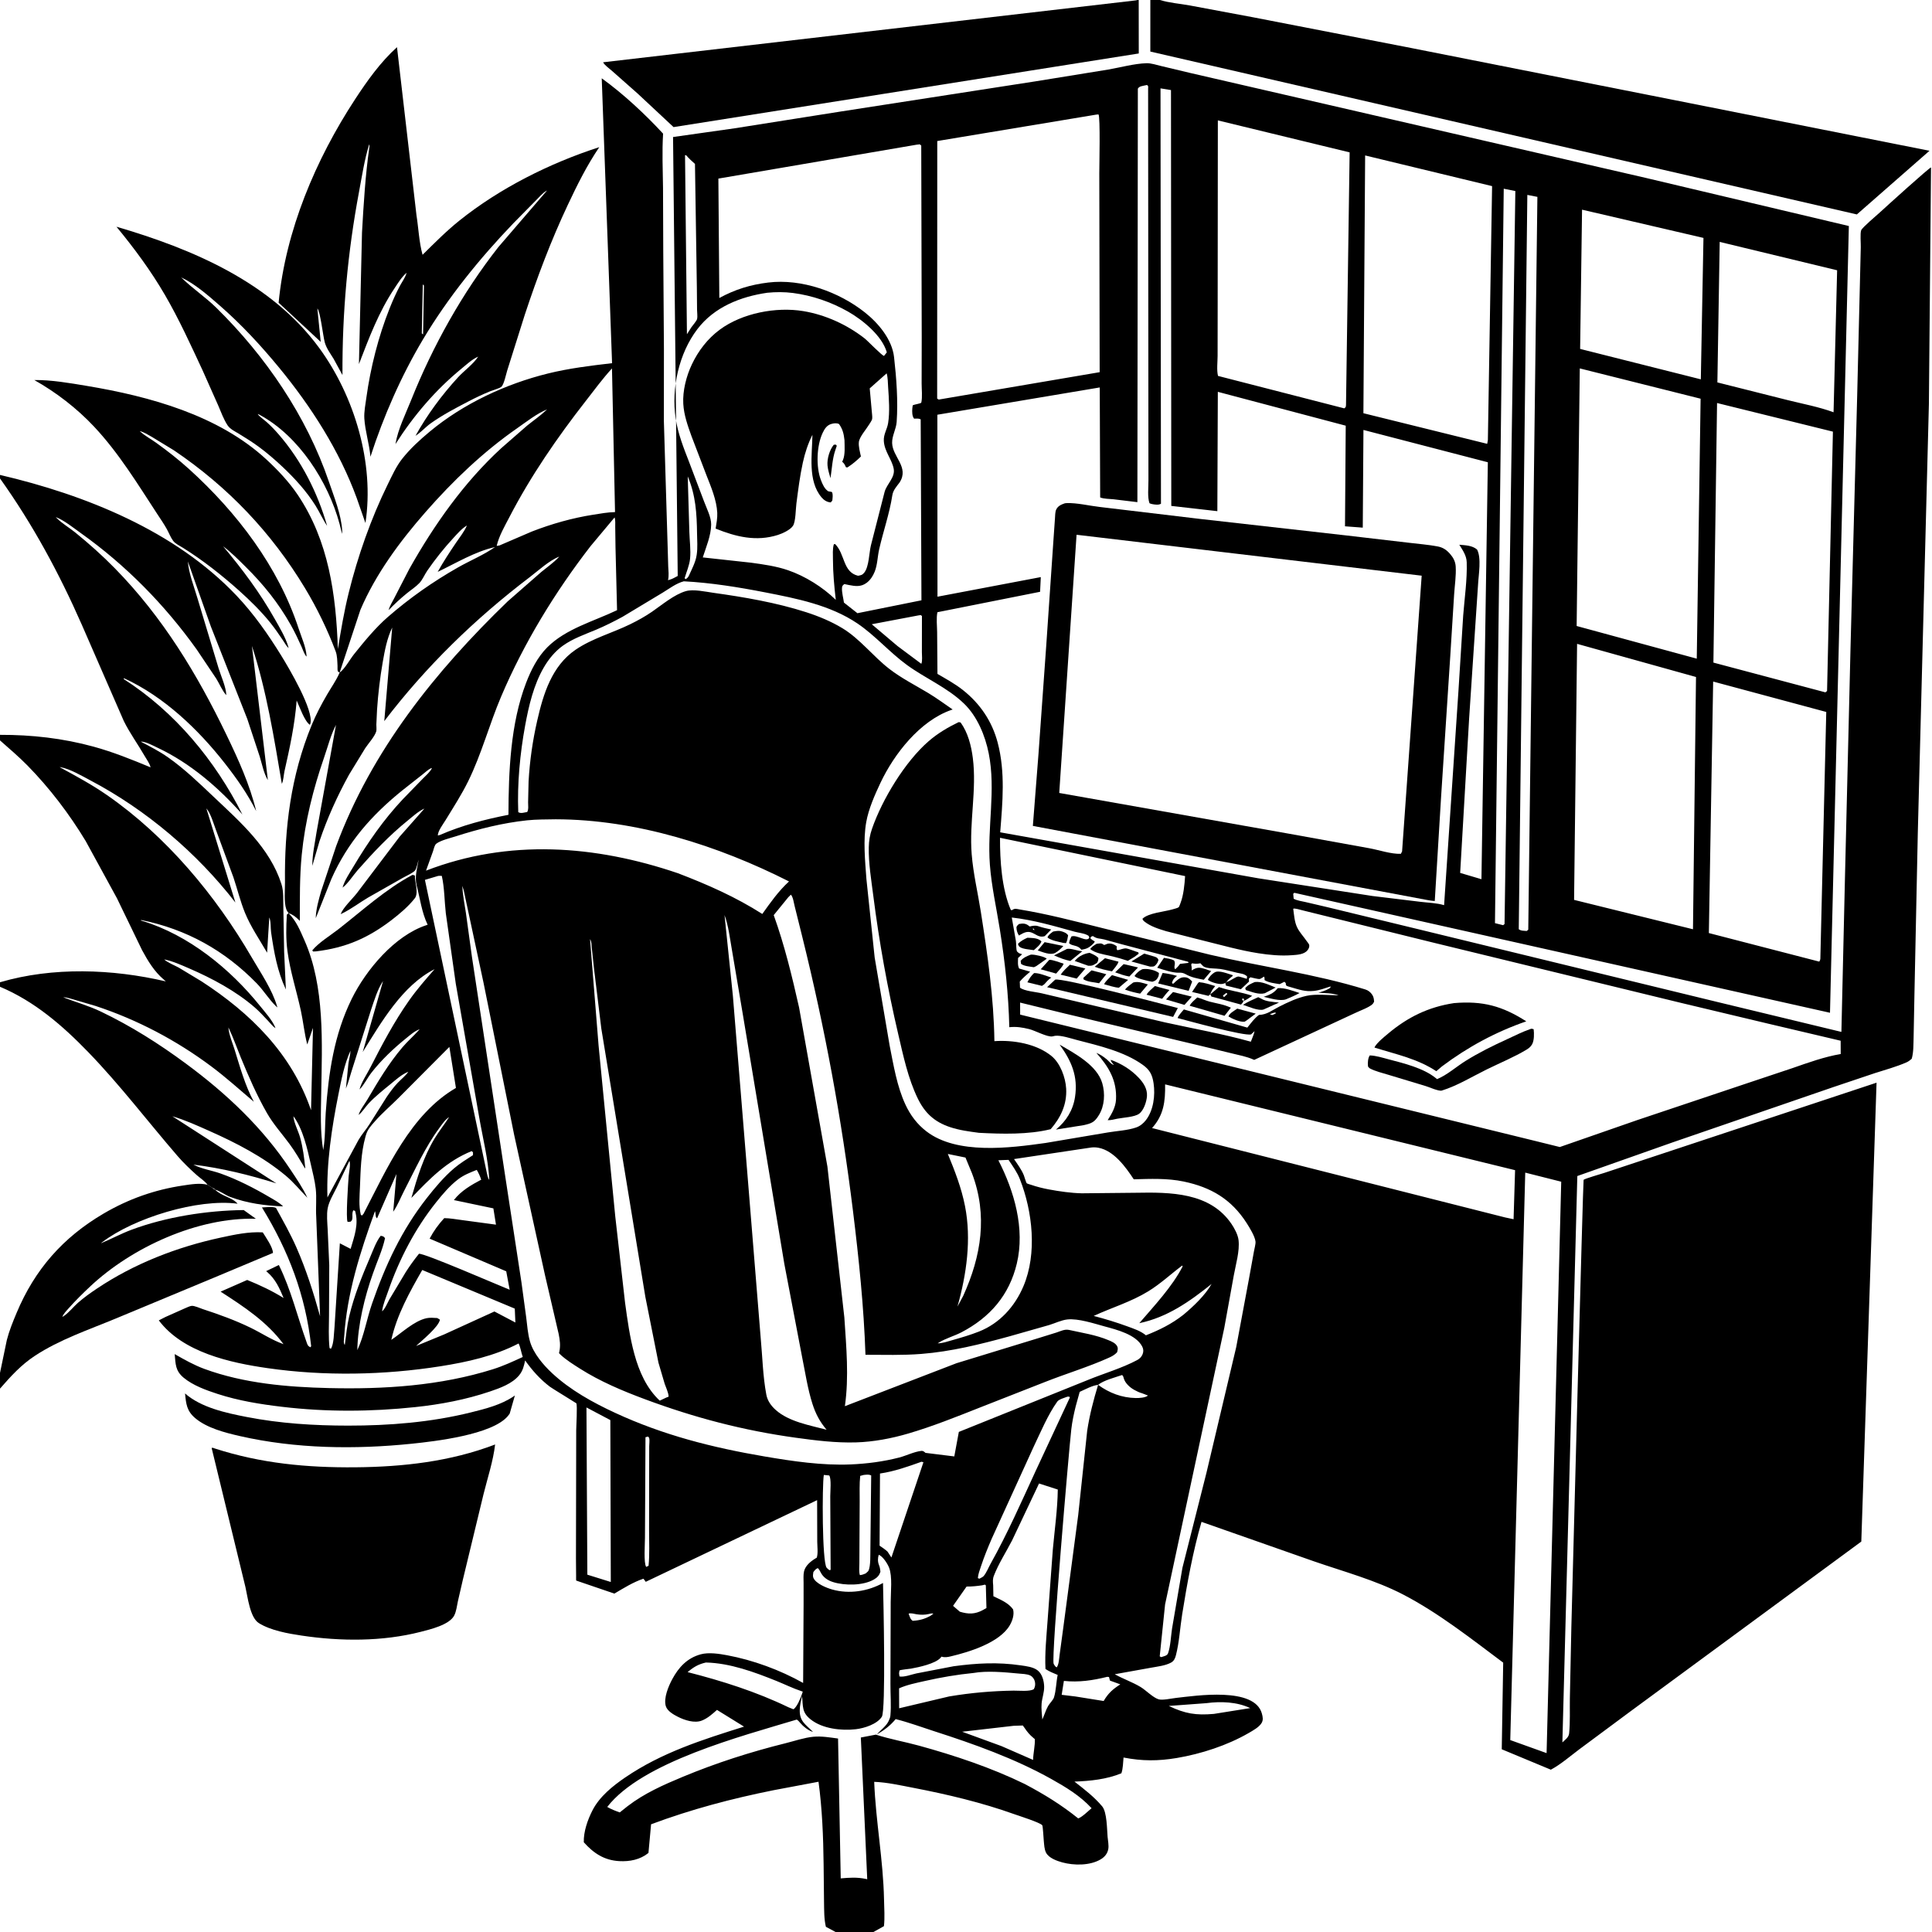 <svg version="1.1" xmlns="http://www.w3.org/2000/svg" style="display: block;" viewBox="0 0 2048 2048" width="1024" height="1024">
<path transform="translate(0,0)" fill="rgb(255,255,255)" d="M 0 0 L 0 2048 L 2048 2048 L 2048 0 L 0 0 z"/>
<path transform="translate(0,0)" fill="rgb(0,0,0)" d="M 1207.08 -0 L 1207.14 56.677 L 714.004 134.737 L 676.105 99.331 L 648.571 74.984 C 646.033 72.712 640.644 68.942 639.33 66.019 L 1203.98 0.405 L 1205.75 0 L 1207.08 -0 z"/>
<path transform="translate(0,0)" fill="rgb(0,0,0)" d="M 1229.64 0 C 1239.59 3.104 1250.85 3.883 1261.15 5.768 L 1328.48 18.354 L 1496.44 50.989 L 1791.49 109.398 L 2045.34 159.83 L 1968.35 227.308 L 1219.4 54.659 L 1219.41 0 L 1229.64 0 z"/>
<path transform="translate(0,0)" fill="rgb(0,0,0)" d="M 431.025 289.134 L 432 288 L 432.779 287.093 L 432 288 L 431.025 289.134 C 425.793 293.619 421.935 300.003 418.133 305.709 C 401.379 330.855 391.273 357.972 380.489 385.937 L 383.739 246.5 C 385.445 216.128 387.282 185.605 391.61 155.48 C 391.802 154.143 391.733 154.583 391.379 153 C 386.396 168.903 383.704 186.702 380.63 203.083 C 368.499 267.723 362.695 331.757 363.027 397.566 L 353.606 380.308 C 350.208 374.749 345.92 369.142 344.229 362.779 C 342.385 355.839 339.524 330.158 336.413 327.029 L 339.97 362.403 L 295.354 320.91 C 302.692 244.384 334.633 169.031 376.5 105.087 C 389.313 85.518 403.395 65.745 420.84 50.013 L 441.462 228.01 C 443.602 241.506 444.264 257.048 447.936 270.093 C 460.549 257.642 473.035 245.03 486.875 233.923 C 529.811 199.465 582.951 172.854 635.266 155.993 C 622.068 175.441 611.858 196.042 601.865 217.262 C 584.017 255.162 569.528 293.705 556.354 333.481 L 537.694 392.665 C 536.473 396.521 534.315 407.14 531.646 409.908 C 530.178 411.431 521.685 413.922 519.403 414.851 C 511.534 418.055 503.977 421.658 496.448 425.585 C 482.838 432.682 469.193 439.791 456.656 448.695 C 451.016 452.7 446.205 458.394 440.454 461.959 C 452.757 439.764 468.37 418.671 485.531 399.968 C 491.944 392.978 501.935 385.828 506.88 378.052 L 508 377 L 508.995 376.154 L 508 377 L 506.88 378.052 C 500.464 380.811 494.709 386.281 489.312 390.697 C 461.674 413.313 438.379 440.643 419.201 470.769 L 419.267 470.401 C 421.822 455.036 430.062 438.554 435.879 424 C 458.795 366.658 490.212 310.373 528.382 261.791 L 579.845 201.968 L 578.918 202.442 C 574.911 204.88 571.161 209.439 567.803 212.724 L 544.249 236.635 C 508.56 273.809 474.974 315.216 448.5 359.584 C 425.322 398.428 406.572 441.21 392.685 484.157 C 391.508 470.575 387 456.844 386.202 443.5 C 385.787 436.554 387.43 428.26 388.388 421.334 C 392.752 389.775 401.147 356.599 412.956 327 C 416.212 318.84 419.795 310.754 423.934 303 C 426.08 298.979 429.133 294.837 430.58 290.525 L 431.025 289.134 z M 448.183 301.5 L 447.121 353.375 L 448.474 354.5 L 449.404 302.625 L 448.183 301.5 z"/>
<path transform="translate(0,0)" fill="rgb(0,0,0)" d="M 579.874 434.002 L 581 433.013 L 582.783 432.005 L 581 433.013 L 579.874 434.002 C 569.2 438.292 558.061 447.102 548.561 453.705 C 512.169 478.997 480.069 509.709 450.932 543.002 C 423.854 573.943 398.261 608.452 382.035 646.5 L 360.02 712.98 C 359.374 712.476 358.437 712.207 358.084 711.468 C 357.613 710.484 357.866 707.268 357.788 705.918 C 357.496 700.836 357.585 695.185 355.786 690.401 C 347.128 667.382 336.019 644.502 323.303 623.441 C 287.647 564.386 241.576 516.032 184.494 477.451 L 161.135 463.228 C 156.953 460.867 152.813 458.152 148.127 456.979 L 147.005 456.105 L 148.127 456.979 L 149.107 457.869 C 154.001 462.229 160.317 465.593 165.689 469.462 C 177.647 478.076 189.397 487.26 200.328 497.152 C 251.117 543.117 295.079 600.697 316.565 666.294 C 319.431 675.045 324.373 686.064 324.947 695.08 L 324.944 696 C 322.73 693.993 320.698 687.852 319.445 685.094 C 315.969 677.438 312.416 669.864 308.278 662.535 C 295.017 639.056 279.317 619.54 260.245 600.687 C 252.624 593.154 245.087 585.512 236.496 579.07 C 257.284 603.879 275.483 628.191 291.435 656.449 C 296.331 665.122 302.641 675.588 305.483 685.195 L 305.964 686.906 C 303.61 685.07 301.652 681.258 299.946 678.761 C 295.678 672.516 291.449 666.201 286.708 660.302 C 276.911 648.114 264.937 636.369 253.288 625.947 C 235.126 609.698 214.849 593.749 194.155 580.824 C 190.898 578.79 185.908 576.45 183.595 573.367 C 180.875 569.741 179.108 564.982 176.917 561 C 173.851 555.428 170.136 550.118 166.657 544.795 C 145.793 512.874 125.949 480.209 99.731 452.25 C 81.556 432.867 59.475 415.849 36.359 402.861 C 54.311 402.615 74.213 406.09 91.902 409.043 C 158.668 420.19 231.631 440.087 282.5 487.141 C 294.611 498.343 306.353 510.81 315.58 524.511 C 348.516 573.413 356.203 630.585 358.164 688.025 C 361.414 668.064 364.729 648.338 369.583 628.669 C 379.192 589.728 393.208 549.769 410.891 513.767 C 415.402 504.583 419.861 494.564 426.204 486.5 C 434.688 475.713 444.94 466.359 455.458 457.601 C 491.113 427.914 535.974 407.012 580.895 395.914 C 603.19 390.405 626.044 387.646 648.819 384.987 L 637.862 82.996 C 660.704 99.48 683.789 120.969 702.906 141.683 C 701.717 160.852 702.588 179.937 702.833 199.112 L 703.077 266.58 L 703.789 370 L 703.728 446.094 L 707.706 578.578 L 708.338 600.338 C 708.561 605.21 709.259 610.211 708.111 614.986 L 706.978 615.942 L 705 617 L 704.005 617.76 L 705 617 L 706.978 615.942 L 708.111 614.986 L 709.655 614.594 C 712.74 613.75 715.598 612.032 718.411 610.544 L 713.465 145.251 L 779 135.961 L 891.859 118.111 L 1098.11 86.148 L 1174.84 73.715 C 1187.87 71.451 1202.06 67.48 1215.21 67.008 C 1220.08 66.834 1226.12 68.862 1230.85 69.983 L 1261.56 77.314 L 1360.93 100.215 L 1744.42 188.539 L 1959.86 239.59 L 1939.87 1073.57 L 1372 946.407 L 1370.86 947.5 L 1371.34 952.694 C 1375.07 954.717 1379.79 955.293 1383.91 956.224 L 1407.06 961.629 L 1504 985.139 L 1820.92 1062.24 L 1951.96 1093.87 L 1955.71 931.629 L 1961.61 687.41 L 1968.7 419.033 L 1972.5 262.278 C 1972.65 258.17 1971.65 247.382 1972.95 244.027 C 1974.06 241.159 1989.74 227.914 1992.73 225.172 C 1999.84 218.643 2045.02 177.7 2046.97 177.477 L 2044.71 428.361 L 2032.95 883.039 L 2029.39 1053.82 L 2028.51 1099.56 C 2028.26 1106.93 2028.57 1115.26 2026.5 1122.35 C 2024.75 1123.93 2022.98 1125.27 2020.8 1126.22 C 2010.14 1130.84 1998.46 1134.05 1987.37 1137.59 L 1943.45 1152.35 L 1773.15 1210.93 L 1672.03 1246.64 L 1656.19 1847.02 C 1659.07 1844.24 1662.9 1841.73 1663.33 1837.5 C 1664.56 1825.4 1663.9 1812.43 1664.12 1800.23 L 1665.71 1724.5 C 1666.76 1681.71 1678.08 1251.59 1678.68 1250.69 C 1679.49 1249.5 1698.07 1244.2 1700.76 1243.27 L 1989.22 1147.69 L 1973.06 1634.13 L 1728.35 1814.12 L 1674.06 1854.4 C 1664.46 1861.6 1654.55 1870.28 1643.96 1875.95 L 1591.92 1854.3 L 1593.45 1762.47 C 1559.46 1737.08 1524.89 1709.71 1487.11 1690.13 C 1457.87 1674.97 1424.21 1665.92 1393.06 1655.15 L 1273.65 1613.23 C 1264.44 1645.06 1258.43 1678.37 1253.17 1711.09 C 1250.88 1725.32 1250.12 1740.86 1246.5 1754.71 C 1245.65 1757.96 1244.46 1760.73 1241.38 1762.41 C 1235.34 1765.7 1227.27 1766.55 1220.54 1767.78 L 1181.71 1774.76 C 1190.58 1779.75 1200.42 1783.07 1209.04 1788.27 C 1214.71 1791.68 1222.08 1799.42 1228.04 1801.3 C 1232.19 1802.61 1241.78 1800.41 1246.46 1799.89 C 1267.68 1797.54 1329.91 1787.88 1337.66 1816.5 C 1338.6 1819.98 1339.27 1823.29 1337.32 1826.5 C 1334.6 1830.96 1328.06 1834.52 1323.58 1837.11 C 1300.93 1850.22 1273.07 1859.25 1247.34 1863.57 C 1227.69 1866.87 1210.57 1866.87 1191 1863.06 C 1190.47 1868.41 1190.48 1874.69 1188.71 1879.76 C 1173.19 1886.17 1155.61 1887.96 1138.96 1888.57 C 1149.42 1896.74 1159.77 1904.6 1168.35 1914.81 C 1173.5 1920.93 1173.4 1939.23 1174.1 1947.12 C 1174.45 1950.96 1175.54 1956.34 1174.82 1960.12 C 1173.89 1964.99 1171.01 1968.47 1166.77 1970.99 C 1155.38 1977.76 1138.43 1977.59 1126 1974.2 C 1120.23 1972.62 1111.8 1969.56 1108.9 1964 C 1106.95 1960.28 1106.89 1955.43 1106.45 1951.31 C 1106.25 1949.36 1105.51 1935.54 1104.82 1934.8 C 1101.93 1931.73 1080.61 1925.05 1075.45 1923.2 C 1040.77 1910.78 1004.15 1902.08 967.988 1895.13 C 954.619 1892.57 940.307 1889.31 926.687 1888.82 C 928.315 1930.56 936.282 1971.81 937.109 2013.67 C 937.292 2022.93 938.03 2032.61 937.013 2041.82 L 925.884 2048 L 885.739 2048 L 875.465 2042.47 C 873.439 2033.94 873.671 2024.94 873.5 2016.21 L 873.063 1976.18 C 872.728 1947.28 871.558 1917.38 867.661 1888.73 L 820.253 1897.65 C 775.768 1906.57 732.732 1917.91 690.175 1933.82 L 687.39 1964.19 C 678.621 1971.32 667.604 1973.47 656.544 1972.87 C 640.419 1972.01 629.225 1964.49 618.846 1952.88 C 618.512 1941.54 622.968 1928.98 628.074 1919.01 C 635.537 1904.44 649.486 1893.23 662.731 1884.19 C 701.461 1857.77 744.498 1844.18 788.701 1830.3 L 760.033 1812.57 C 755.152 1816.92 750.14 1821.46 743.972 1823.88 C 736.179 1826.95 725.727 1823.49 718.5 1819.83 C 713.966 1817.54 707.351 1813.78 705.786 1808.57 C 703.267 1800.19 708.565 1787.58 712.53 1780.17 C 719.374 1767.37 728.518 1757.49 742.934 1753.61 C 751.278 1751.36 762.323 1753.04 770.708 1754.61 C 798.512 1759.8 826.703 1770.19 851.353 1783.99 L 851.839 1700.59 L 851.832 1678.12 C 851.84 1674.18 851.427 1669.49 852.321 1665.69 C 853.794 1659.42 859.763 1654.74 865.031 1651.65 L 865.795 1651.21 C 867.363 1646.58 866.317 1639.08 866.308 1634.16 L 866.181 1590.21 L 684.5 1676.8 C 683.711 1675.58 682.971 1674.62 682.02 1673.5 C 671.008 1677.22 661.225 1683.41 651.267 1689.28 L 613.059 1676.24 C 612.803 1676.15 610.752 1675.42 610.752 1675.42 C 610.62 1675.2 610.71 1671.42 610.705 1670.88 L 610.543 1652.06 L 610.808 1515.84 C 610.829 1511.77 612.157 1490.06 610.951 1487.55 C 610.838 1487.31 585.385 1471.84 583.06 1470.09 C 572.699 1462.28 564.129 1452.68 556.661 1442.12 C 555.4 1448.03 554.267 1453.01 550.324 1457.84 C 543.044 1466.76 530.039 1471.43 519.482 1475 C 493.812 1483.69 466.951 1488.76 440.031 1491.6 C 393.256 1496.55 345.816 1496.85 299.078 1491.28 C 275.752 1488.51 253.069 1484.89 230.664 1477.62 C 218.617 1473.71 204.599 1468.67 194.739 1460.48 C 185.837 1453.08 186.182 1446.25 185.174 1435.39 C 195.331 1441.23 205.747 1447.09 216.776 1451.14 C 258.527 1466.45 304.617 1470.39 348.752 1471.42 C 407.134 1472.79 466.463 1469.05 522.537 1451.45 C 533.454 1448.02 543.79 1443.23 554.166 1438.45 C 552.485 1433.9 551.857 1428.32 549.727 1424.14 C 524.161 1437.43 495.308 1443.81 467 1448.28 C 407.31 1457.71 343.682 1458.92 283.781 1450.31 C 243.872 1444.58 193.887 1433.63 168.342 1399.65 L 175.396 1396.05 L 195.453 1387.12 C 197.517 1386.3 200.977 1384.51 203.118 1384.26 C 205.963 1383.94 212.185 1386.8 215.086 1387.75 C 232.324 1393.39 249.238 1399.49 265.573 1407.43 C 277.349 1413.15 288.13 1420.49 300.544 1424.87 C 282.809 1400.96 258.515 1385.12 233.866 1369.19 L 262.04 1356.81 C 275.591 1362.35 288.158 1368.17 300.629 1375.94 C 296.317 1365.52 291.993 1355.92 283.282 1348.43 L 282.134 1347.45 L 295.601 1340.96 C 308.608 1367.44 315.038 1394.95 324.895 1422.5 C 325.938 1425.42 326.174 1426.78 329 1428.18 L 329.852 1427 C 323.928 1373.13 305.866 1325.85 277.673 1279.93 C 281.698 1279.85 289.094 1278.68 292.55 1280.44 C 300.092 1294.16 307.872 1307.94 314.185 1322.27 C 324.545 1345.79 332.405 1370.55 339.286 1395.28 L 335.206 1289.73 C 334.58 1279.81 335.822 1269.93 334.681 1260 C 333.699 1251.45 331.436 1242.85 329.542 1234.45 C 325.843 1218.05 321.2 1196.85 311.041 1183.19 L 310.188 1182.01 L 311.041 1183.19 C 311.473 1190.18 316.282 1199 318.203 1206 C 321.111 1216.59 322.497 1227.48 323.627 1238.38 L 323.15 1238.29 C 317.999 1229.56 312.913 1220.81 306.897 1212.64 C 298.864 1201.74 289.709 1191.67 282.961 1179.86 C 272.131 1160.9 263.476 1141.01 255.198 1120.85 C 251.032 1110.7 247.418 1100.25 242.71 1090.34 L 242.155 1089.19 L 241.191 1087.01 L 242.155 1089.19 L 242.305 1090.82 C 243.099 1097.78 246.452 1105.5 248.555 1112.24 C 254.379 1130.92 259.757 1150.66 269.081 1167.92 C 254.269 1155.33 239.684 1142.16 224.109 1130.52 C 186.968 1102.76 145.317 1080.81 101.281 1066.35 L 77.723 1059.42 C 74.327 1058.54 70.656 1057.1 67.124 1057.21 C 80.367 1062.36 94.045 1066.15 106.895 1072.31 C 138.968 1087.67 168.391 1106.29 196.958 1127.38 C 240.042 1159.18 278.262 1195.14 307.98 1239.96 C 314.33 1249.53 321.015 1259.22 325.847 1269.67 C 318.249 1261.89 311.338 1253.33 302.997 1246.35 C 279.019 1226.29 250.471 1211.54 222 1198.89 C 209.112 1193.16 196.233 1187.29 182.691 1183.27 L 292.995 1254.41 C 264.009 1245.39 235.148 1238.26 204.991 1234.53 C 213.735 1239.2 224.558 1240.66 233.948 1244.01 C 251.467 1250.25 269.306 1259.34 285.361 1268.81 C 289.985 1271.53 296.407 1274.92 300.06 1278.82 C 280.909 1278.06 262.13 1275.55 244 1268.78 C 238.585 1266.76 233.423 1262.53 228.002 1261.05 C 227.343 1259.93 226.127 1259.61 224.993 1259 L 223.056 1257.94 L 221.924 1257.08 L 219.936 1255.89 C 217.948 1252.6 211.593 1248.4 208.44 1245.56 C 201.383 1239.2 194.486 1232.68 188.269 1225.48 C 156.606 1188.83 127.272 1150.13 93.572 1115.31 C 66.271 1087.1 36.615 1061.42 0 1046.02 L -0 1041.24 C 55.999 1024.75 119.303 1027.1 175.77 1040.32 L 173.446 1038.23 C 163.493 1029.78 156.835 1018.67 150.65 1007.3 L 123.943 952.125 L 90.813 891.512 C 73.536 862.902 52.553 835.346 29.122 811.475 C 19.927 802.107 9.825 793.547 0 784.844 L -0 778.964 C 33.625 778.865 66.593 782.561 99.135 791.469 C 119.923 797.16 139.734 805.165 159.594 813.416 C 158.736 809.321 155.503 805.143 153.413 801.502 C 146.207 788.952 137.634 777.283 131.242 764.323 L 86.662 662.101 C 62.564 607.351 34.735 555.892 0 507.147 L 0 503.439 C 90.381 524.561 185.587 562.622 250.743 631.39 C 268.836 650.486 284.105 672.246 297.905 694.592 C 305.738 707.276 333.19 753.336 328.953 767.265 L 328.5 768.342 C 322.769 764.531 317.589 749.267 314.477 742.572 C 312.467 768.21 307.239 792.383 301.576 817.432 C 300.704 821.286 300.531 827.486 298.757 830.862 C 290.4 781.622 282.622 732.442 267.061 684.745 L 283.952 826.995 C 279.695 820.027 277.721 809.828 275.317 802 L 262.199 762.272 L 223.5 664.059 L 199.143 595.173 L 198.251 594.005 L 199.143 595.173 C 200.144 607.972 205.591 621.485 209.21 633.797 L 231.698 708.363 C 234.336 716.924 239.566 728.024 239.911 736.879 C 235.956 732.916 232.412 724.417 229.308 719.48 L 208.475 688.415 C 174.396 640.793 133.288 598.98 85.5 564.99 C 77.564 559.345 68.13 551.591 59.088 548.12 L 57.094 546.913 L 56.034 546.113 L 57.094 546.913 L 59.088 548.12 L 60.141 549.212 C 65.701 554.849 73.665 559.491 79.898 564.554 C 94.482 576.401 108.619 589.012 121.77 602.443 C 172.453 654.203 208.822 714.149 240.087 779 C 252.644 805.045 264.752 831.643 271.588 859.825 C 262.472 841.613 250.999 825.347 238.488 809.349 C 210.164 773.129 173.724 738.341 131.5 718.992 L 131.055 719.766 C 185.401 754.511 228.047 806.039 256.942 863.374 C 231.717 834.823 201.667 808.947 166.998 792.618 C 162.386 790.446 155.103 786.471 150.043 786.134 L 149.203 786.156 L 147 785 L 145.168 784.222 L 147 785 L 149.203 786.156 C 159.135 791.375 169.052 796.423 178.248 802.897 C 195.556 815.081 211.043 830.039 226.372 844.564 C 254.686 871.394 286.035 898.674 298.335 937.156 C 300.89 945.15 300.072 954.172 300.369 962.5 L 301.195 1008.9 L 303.054 1048.9 C 293.918 1029.49 290.506 1009.54 287.4 988.479 C 286.674 983.555 287.395 976.989 285.439 972.5 L 283.136 1009.9 C 275.226 996.212 265.614 982.189 259.667 967.553 C 254.764 955.487 251.614 942.564 247.5 930.201 L 228.805 879.462 C 226.18 872.641 223.467 862.308 218.74 856.914 L 249.524 956.695 C 208.664 903.996 154.961 858.445 95.972 827.328 C 86.986 822.588 74.325 815.096 64.371 813.303 L 63.232 813.217 L 61 812 L 59.005 811.077 L 61 812 L 63.232 813.217 C 80.46 822.569 97.328 831.661 113.471 842.858 C 176.533 886.603 228.531 949.057 266.893 1015 C 276.211 1031.02 288.467 1048.86 293.701 1066.7 L 293.937 1067.92 L 292.611 1066.67 C 285.133 1059.45 279.471 1049.9 272.056 1042.31 C 238.043 1007.48 197.751 985.048 150 975.326 L 149 975.647 L 150.873 976.209 C 199.798 991.098 243.859 1026.81 275.681 1066.39 C 280.734 1072.67 288.462 1081.31 291.603 1088.7 L 291.957 1089.87 C 289.248 1088.2 286.552 1084.66 284.335 1082.3 C 279.635 1077.29 274.99 1072.23 269.799 1067.72 C 249.923 1050.48 224.625 1036.98 200.629 1026.61 C 192.202 1022.97 183.052 1018.8 174.031 1017.01 L 172.005 1016.01 L 174.031 1017.01 C 178.013 1020.61 184.68 1023.09 189.481 1025.71 L 213.5 1040.19 C 265.594 1073.99 309.212 1116.94 329.716 1176.85 L 331.781 1089.59 L 325.701 1107.17 C 322.639 1095.48 321.502 1083.23 318.938 1071.4 C 314.419 1050.53 307.521 1029.45 304.728 1008.34 C 303.005 995.311 303.309 982.586 304.066 969.532 L 305.934 968.026 C 314.385 976.827 317.836 985.742 322.722 996.752 C 344.576 1046 341.35 1106.09 340.505 1158.93 C 340.189 1178.72 339.263 1199.52 342.62 1219.1 C 344.93 1206.45 344.374 1192.42 345.28 1179.53 C 348.229 1137.53 354.064 1096.88 372.904 1058.7 C 388.063 1027.98 418.423 991.794 451.859 980.764 L 453.31 980.292 C 446.989 966.973 445.411 952.997 441.775 939 C 439.226 929.188 442.315 920.818 443.802 911.233 L 444.995 909.005 L 443.802 911.233 C 442.714 914.455 441.86 919.699 440.204 922.423 C 438.678 924.931 430.033 928.834 427.25 930.415 L 390.181 951.463 C 381.247 956.759 372.353 963.551 363.107 968.072 C 362.455 968.391 361.815 968.765 361.111 968.938 C 363.867 961.886 373.59 952.897 378.408 946.647 L 423.756 886.745 L 449.32 857.812 L 449.846 857.152 L 451.066 856.069 L 451.995 855.244 L 451.066 856.069 L 449.846 857.152 C 443.43 860.008 437.756 865.306 432.31 869.717 C 412.597 885.681 395.797 903.466 379.066 922.495 C 374.568 927.611 368.489 937.085 363.128 940.897 C 365.254 933.25 370.742 925.196 374.801 918.39 C 390.038 892.843 406.704 868.77 427.159 847.058 L 448.19 825.425 C 451.553 821.975 455.88 818.443 457.952 814.09 L 458.99 813.146 L 457.952 814.09 L 456.321 814.638 C 453.433 816.101 450.337 819.106 447.738 821.097 L 426.7 837.668 C 393.922 864.095 368.456 892.935 351.245 931.798 L 334.711 973.332 C 334.882 963.814 337.868 953.711 340.444 944.603 L 356.33 896.938 C 393.946 795.561 461.235 711.862 538.142 637.509 L 573.845 606.271 C 579.728 601.399 586.56 596.653 591.822 591.143 L 592.864 590.031 L 594 589 L 594.995 588.176 L 594 589 L 592.864 590.031 C 582.369 593.981 570.658 604.877 561.728 611.668 C 503.543 655.912 451.721 706.241 407.347 764.427 L 415.745 665.235 C 410.268 676.686 407.858 689.489 405.704 701.923 C 402.817 718.587 400.835 735.298 399.692 752.17 L 398.945 768.015 C 398.902 769.946 399.345 773.555 398.82 775.326 C 397.21 780.766 390.498 788.092 387.181 793.069 L 369.904 821.341 C 357.477 844.003 346.92 867.224 338.659 891.749 L 331.067 917.823 C 330.98 906.06 333.906 893.173 335.671 881.483 L 356.169 768.418 C 350.701 778.805 347.486 791.568 343.62 802.751 C 332.08 836.124 323.295 870.896 319.856 906.095 C 317.582 929.374 317.849 952.807 317.845 976.17 L 316.75 975.113 C 313.459 971.961 310.4 969.402 305.934 968.026 C 305.027 966.791 303.974 965.285 303.478 963.838 C 300.843 956.16 302.176 943.487 302.087 935.16 C 301.469 877.477 308.294 822.614 330.298 768.831 C 334.882 757.628 340.774 746.438 346.882 736 C 351.153 728.702 356.236 721.49 359.678 713.774 L 360.02 712.98 C 365.699 708.855 370.697 699.234 375.297 693.483 C 386.019 680.075 398.141 665.322 411.05 654.098 C 434.183 633.984 458.744 616.734 485.369 601.57 C 498.013 594.37 512.914 588.205 524.746 579.917 C 503.697 584.6 483.346 596.938 463.967 606.234 C 469.849 595.618 476.59 585.415 483.376 575.359 C 487.387 569.416 492.13 563.634 494.956 557.035 L 495.934 555.956 L 496.775 555.005 L 495.934 555.956 L 494.956 557.035 C 489.452 560.299 484.867 565.678 480.54 570.369 C 470.47 581.287 461.431 592.665 452.979 604.883 C 450.138 608.99 447.967 614.463 444.579 618.05 C 440.794 622.057 435.516 625.471 431.241 628.974 C 424.455 634.534 418.007 640.415 411.973 646.784 C 412.873 642.719 415.962 637.994 417.836 634.198 L 433.905 603.062 C 460.226 556.32 491.858 511.329 531.549 474.913 L 558.704 451.222 C 565.513 445.715 572.95 440.613 579.285 434.575 L 579.874 434.002 z M 445.097 907.995 L 446 906 L 446.967 904.005 L 446 906 L 445.097 907.995 z M 490.079 939.041 C 490.442 948.735 492.508 958.478 493.926 968.083 L 500.292 1014.43 L 535.064 1243.65 L 552.782 1359.48 L 557.77 1396.25 C 558.838 1404.71 559.452 1413.86 561.816 1422.06 C 565.462 1434.71 575.926 1446.94 585.389 1455.74 C 604.589 1473.58 628.436 1486.74 652.074 1497.69 C 703.15 1521.35 755.314 1534.52 810.523 1543.92 C 840.207 1548.98 871.658 1553.63 901.784 1552.35 C 919.067 1551.61 936.476 1549.35 953.235 1545.02 C 960.663 1543.1 968.965 1538.87 976.5 1538.04 C 978.08 1537.87 978.972 1538.37 980.163 1539.32 L 981 1540.09 L 1011.59 1543.87 L 1016.41 1517.88 L 1153.02 1462.9 C 1170.04 1455.89 1189.35 1450.35 1205.52 1441.69 C 1208.15 1440.28 1210.1 1438.3 1211.21 1435.5 C 1212.31 1432.74 1212.18 1430.14 1210.84 1427.5 C 1204.4 1414.7 1183.78 1409.53 1171 1406.07 C 1159.8 1403.03 1143.08 1397.44 1131.5 1398.67 C 1125.15 1399.35 1118.27 1402.74 1112.14 1404.6 L 1069.98 1416.59 C 1039.14 1425.04 1008.5 1432.71 976.481 1435.23 C 956.949 1436.77 937.024 1436.13 917.435 1436.12 C 915.7 1385.18 910.429 1334.36 904.21 1283.79 C 892.176 1185.93 874.356 1089.6 850.659 993.897 L 842.327 960.384 C 841.456 956.942 840.722 950.88 838.361 948.383 L 835.602 951.135 L 820.178 970.067 C 831.661 1001.97 839.611 1034.96 847.067 1068 L 877.098 1236.62 L 895.046 1396.59 C 897.094 1427.99 900.074 1459.3 895.614 1490.62 L 1013.9 1445.07 L 1100.37 1418.59 L 1119.98 1412.5 C 1124.29 1411.06 1128.67 1408.76 1133.23 1409.78 C 1147.48 1412.98 1161.54 1414.95 1175.16 1420.69 C 1178.42 1422.06 1182.42 1423.68 1184.18 1427 C 1185.47 1429.42 1184.74 1431.04 1184.14 1433.5 C 1181.59 1436.2 1178.99 1437.66 1175.65 1439.17 C 1153.69 1449.08 1129.94 1456.16 1107.48 1465.07 L 1038.58 1492.1 C 1013.58 1501.99 988.671 1512.01 962.843 1519.59 C 945.045 1524.82 926.062 1528.43 907.5 1528.99 C 886.077 1529.64 864.611 1526.96 843.424 1524.03 C 787.752 1516.33 736.281 1502.82 683.624 1483.22 C 659.943 1474.41 636.085 1464.37 614.721 1450.77 C 607.894 1446.43 600.488 1441.81 594.497 1436.34 L 592.575 1434.4 L 592.899 1432.93 C 594.329 1426.18 593.501 1420.64 592.193 1413.96 L 577.744 1351.83 L 545.028 1203 L 512.626 1042.08 L 491.575 943.874 L 490.079 939.041 L 489.249 937.005 L 490.079 939.041 z M 768.022 970 L 776.882 1055.56 L 793.521 1259.77 L 806.331 1417.78 C 808.205 1437.67 808.624 1458.78 812.337 1478.36 C 813.593 1484.98 817.339 1490.16 822.311 1494.61 C 836.293 1507.14 858.581 1510.9 876.216 1515.58 C 869.073 1507.18 864.61 1498.72 861.237 1488.2 C 856.131 1472.26 853.571 1454.72 850.22 1438.29 L 831.403 1339.65 L 787.564 1076.08 L 775.791 1006.45 C 773.7 994.732 772.222 981.137 768.022 970 L 767.253 969.005 L 768.022 970 z M 405.968 1040.1 L 407 1038 L 407.972 1036.01 L 407 1038 L 405.968 1040.1 C 400.144 1048.81 396.744 1060.38 393.38 1070.26 L 373.614 1132.53 C 371.259 1139.67 369.558 1147 366.667 1153.95 L 369.305 1127.68 C 369.903 1123.18 371.437 1118.25 371.536 1113.77 C 364.896 1128.35 361.887 1144.52 358.738 1160.13 C 351.646 1195.29 345.95 1233.42 347.096 1269.37 L 380.123 1208.24 C 383.585 1202.34 388.192 1197.28 391.803 1191.5 L 410.219 1162.36 C 413.773 1157.26 417.386 1152.22 421.701 1147.73 C 425.191 1144.09 430.119 1140.22 432.861 1136.11 L 433.995 1135.16 L 432.861 1136.11 C 425.745 1138.93 419.898 1144.36 414.03 1149.16 C 406.064 1155.66 397.951 1162.06 390.886 1169.56 C 387.374 1173.29 384.046 1178.86 380.127 1181.9 C 381.631 1176.54 386.423 1170.7 389.314 1165.79 C 400.812 1146.26 411.949 1127.41 426.71 1110.06 C 432.041 1103.79 438.159 1098.48 443.635 1092.41 L 444.881 1091.02 L 445.995 1090.15 L 444.881 1091.02 C 439.492 1092.95 435.045 1096.98 430.632 1100.53 C 417.343 1111.23 404.125 1123.75 393.641 1137.22 C 389.429 1142.62 385.824 1150.24 381.101 1154.9 C 382.987 1147.43 388.792 1138.95 392.341 1132.04 C 404.965 1107.46 417.742 1083.1 433.708 1060.46 C 441.942 1048.78 451.322 1038.08 460.712 1027.34 C 426.47 1044.65 404.162 1083.67 384.519 1115.15 L 405.773 1040.96 L 405.968 1040.1 z M 1298.91 1042.02 L 1300.1 1040.99 L 1300.94 1040.75 C 1304.33 1039.74 1309.51 1035.61 1312.33 1035.19 C 1313.91 1034.96 1319.77 1037.18 1321.68 1037.61 L 1321.95 1035 C 1318.97 1032.15 1315.34 1032.07 1311.36 1031.17 C 1305.43 1029.81 1299.42 1028.01 1293.4 1027.14 C 1288.81 1026.48 1280.65 1026.89 1276.59 1024.92 C 1275.1 1024.19 1273.59 1022.29 1272.5 1021.12 L 1270.53 1021.44 C 1268.02 1021.82 1265.99 1021.55 1263.5 1021.18 C 1262.41 1023.03 1262.66 1021.93 1263.04 1024.08 C 1263.35 1025.79 1263.37 1026.99 1263.2 1028.69 L 1264.79 1027.76 C 1269.81 1024.95 1272.39 1025.66 1277.86 1027.29 L 1283.86 1029.38 L 1276.04 1038.57 C 1269.42 1037.3 1262.97 1036.16 1257.04 1032.79 C 1254.64 1031.42 1252.58 1030.96 1249.84 1031.11 C 1243.57 1031.45 1232.8 1027.86 1226.69 1025.83 L 1233.87 1015.33 C 1237.59 1015.95 1241.07 1016.41 1244.5 1018.05 C 1246.87 1021.56 1243.52 1025.1 1245.8 1027.5 C 1247.76 1025.64 1249.34 1023.98 1250.9 1021.75 L 1259.96 1020.69 L 1259.41 1019.5 L 1188.44 1000.79 L 1170.56 995.875 C 1165.48 994.554 1163.26 995.499 1158.5 992.245 C 1156.58 992.956 1156.74 992.474 1155.79 994.5 C 1157.28 996.114 1158.56 996.951 1160.5 997.968 C 1159.76 1000.36 1155.36 1003.68 1153 1004.89 C 1150.89 1005.97 1148.63 1006.34 1146.34 1006.79 L 1145.76 1006.08 C 1141.84 1001.54 1137.06 1003.23 1133.3 999.916 C 1133.6 997.158 1134.53 995.185 1135.71 992.734 C 1141.39 990.337 1151.91 999.345 1154.74 994 C 1154.07 992.165 1154.47 992.183 1152.55 991.2 C 1148.57 989.169 1143.55 988.85 1139.25 987.668 C 1116.81 981.495 1095.83 975.252 1072.54 972.604 L 1076.9 997.5 C 1077.33 1000.42 1077.01 1005.96 1078.01 1008.5 C 1078.14 1008.84 1080.24 1010.44 1080.35 1010.5 L 1083.5 1011.54 L 1079.2 1015.5 C 1079.1 1019.33 1078.59 1023.15 1080.31 1026.68 L 1091.98 1030.01 C 1088.17 1033.38 1084.3 1036.62 1081 1040.5 L 1081.25 1046.98 C 1085.92 1050.68 1098.41 1051.48 1104.62 1053.03 L 1235 1083.79 C 1265.16 1090.44 1296.23 1095.93 1325.95 1104.25 C 1327.26 1100.68 1329.14 1096.77 1329.89 1093.06 L 1330.76 1092.01 L 1329.89 1093.06 L 1326.21 1096.5 C 1319.13 1098.61 1258.52 1081.84 1248.3 1079.16 C 1249.38 1076.06 1252.87 1072.68 1254.94 1070.05 L 1322.23 1089.32 C 1326.01 1084.63 1329.64 1079.51 1334.5 1075.88 C 1343.21 1075.58 1348.51 1070.84 1356.12 1067.01 C 1365.37 1062.36 1374.85 1057.87 1385.02 1055.61 C 1394.93 1053.41 1408.7 1055 1419 1055.09 C 1412.28 1052.64 1404.68 1052.76 1397.6 1052.37 C 1401.26 1051.14 1405.4 1050.06 1408.7 1048.02 C 1410.54 1046.88 1410.01 1047.58 1410.5 1045.64 C 1404.56 1047.48 1399.07 1049.72 1392.81 1050.41 C 1383.47 1051.45 1376.99 1048.91 1368.15 1046.42 C 1367.22 1046.15 1363.93 1045.34 1363.5 1044.66 C 1362.18 1042.56 1364.32 1043.01 1361.5 1040.73 L 1356.5 1043.23 C 1351.46 1042.38 1344.83 1041.75 1340.5 1038.96 C 1340.53 1037.42 1340.55 1036.69 1340 1035.22 C 1338.71 1035.9 1336.78 1037.41 1335.5 1037.74 C 1333.78 1038.18 1327.59 1036.33 1325.5 1035.96 L 1323.79 1037.5 L 1324.01 1040.5 L 1315.37 1048.64 L 1299.55 1044.76 L 1298.91 1042.02 z M 395.4 1349.75 C 386.525 1374.64 379.205 1404.78 378.772 1431.21 C 385.95 1416.02 388.82 1397.86 394.392 1381.85 C 408.633 1340.95 425.67 1304.12 452.494 1269.91 C 461.166 1258.85 470.635 1247.6 481.37 1238.44 C 487.545 1233.17 494.593 1228.91 501.389 1224.5 L 501.39 1221.5 L 500 1220.2 C 473.188 1231.11 455.685 1249.44 436.071 1269.83 C 442.207 1248.41 449.023 1226.28 460.554 1207.08 C 465.313 1199.15 471.146 1191.98 476.082 1184.18 L 476.995 1183.17 L 476.082 1184.18 C 472.127 1186.43 468.316 1192.19 465.634 1195.82 C 450.848 1215.81 439.888 1240.11 428.451 1262.22 C 424.617 1269.63 421.61 1277.61 416.822 1284.47 L 420.248 1244.49 L 399.688 1291.5 C 397.556 1289.96 398.566 1286.49 397.5 1283.92 C 381.797 1327.12 367.774 1370.99 364.838 1417.13 C 364.672 1419.75 363.776 1423.72 365.5 1425.67 C 366.895 1415.63 367.831 1405.25 370.154 1395.39 C 375.251 1373.75 383.742 1352.73 392.491 1332.34 C 395.625 1325.04 398.675 1316.29 403.5 1310.02 C 406.276 1310.48 406.316 1310.4 408.16 1312.5 C 405.559 1324.87 399.523 1337.69 395.4 1349.75 z M 404.105 1391.88 L 405.008 1389.97 C 407.833 1388.22 410.941 1380.67 412.631 1377.66 L 430.148 1348.44 C 434.45 1341.67 439.08 1335.35 444.082 1329.08 C 448.942 1327.89 529.268 1362.84 540.267 1367.17 L 536.631 1347.64 L 455.432 1313.01 C 459.685 1304.89 464.707 1298.04 470.89 1291.28 C 476.959 1291.29 483.431 1292.55 489.479 1293.3 L 525.761 1298.19 L 522.991 1280.92 L 481.141 1272.14 C 488.694 1262.32 499.373 1256.22 510.112 1250.5 C 508.84 1246.76 507.402 1243.54 505.383 1240.14 C 498.324 1242.94 491.724 1245.48 485.634 1250.12 C 476.751 1256.89 469.124 1265.96 462.19 1274.65 C 440.087 1302.35 423.265 1334.7 411.689 1368.07 C 409.244 1375.12 405.994 1382.57 405.008 1389.97 L 404.105 1391.88 z M 993.005 1424.75 L 994.005 1423.99 C 999.058 1423.98 1004.59 1422.01 1009.4 1420.65 C 1018.95 1417.95 1028.53 1415.15 1037.76 1411.5 C 1059.75 1402.81 1075.83 1384.9 1084.93 1363.35 C 1099.56 1328.72 1094.57 1284.13 1081.13 1250 C 1078.19 1242.54 1073.53 1236.12 1069.08 1229.5 L 1058.31 1229.94 C 1075.2 1262.78 1086.7 1302.52 1077.85 1339.5 C 1069.84 1373 1049.37 1396.54 1019.16 1412.3 C 1011.63 1416.23 1002.04 1418.83 995.099 1423.27 L 994.005 1423.99 L 993.005 1424.75 z M 1118.61 1766.39 L 1120.14 1767.53 C 1122.5 1764.37 1122.67 1758.22 1123.22 1754.29 L 1127.05 1726 L 1142.95 1606 L 1152.47 1516.64 C 1155 1499.94 1159.13 1484.13 1164.03 1468 C 1175.91 1476.63 1189.1 1481.68 1203.93 1481.97 C 1207.4 1482.03 1214.39 1481.71 1216.87 1479.3 L 1210.52 1476.87 C 1207.79 1476.2 1204.98 1474.72 1202.49 1473.4 C 1197.88 1470.94 1192.63 1466.22 1191.23 1461.03 C 1190.73 1459.15 1190.88 1459.22 1189.5 1457.57 C 1182.1 1460.13 1170.04 1463.11 1164.03 1468 C 1157.69 1468.71 1150.38 1472.83 1144.52 1475.43 L 1140.3 1490.72 C 1138.29 1498.81 1136.55 1507.01 1135.6 1515.3 C 1133.03 1537.64 1114.39 1756.04 1116.87 1763.5 C 1117.23 1764.57 1118.03 1765.43 1118.61 1766.39 z M 1086.18 1891.07 C 1106.61 1901.85 1124.96 1913.1 1142.97 1927.61 C 1147.58 1925.83 1153.18 1920.01 1157.13 1916.77 C 1145.06 1903.6 1129.74 1894.37 1114.26 1885.72 C 1075.43 1864.04 1032.57 1848.78 990.318 1835.17 C 976.746 1830.79 963.276 1825.79 949.442 1822.32 C 943.466 1829.53 937.501 1833.85 929.532 1838.59 C 933.335 1833.94 939.345 1829.95 941.917 1824.5 L 942.349 1823.5 C 943.129 1821.79 943.692 1820.41 943.866 1818.5 C 944.854 1807.68 943.829 1795.93 943.902 1785 L 944.177 1698.09 C 944.147 1688.09 946.184 1670.93 942.421 1661.65 C 940.692 1657.38 935.841 1649.78 931.5 1648.11 C 930.372 1651.77 930.351 1655.49 931.768 1659.06 C 932.744 1661.52 933.047 1663.37 933.29 1666 C 932.171 1669.93 929.91 1672.29 926.366 1674.34 C 914.985 1680.95 895.412 1680.95 883.062 1677.06 C 877.4 1675.28 872.56 1672.06 869.886 1666.64 C 869.036 1664.92 868.329 1663.7 867 1662.26 C 864.695 1662.98 863.629 1664.69 862.19 1666.5 C 861.911 1668.41 861.428 1670.73 862.21 1672.56 C 864.824 1678.7 876.035 1683.21 882.205 1684.94 C 900.166 1690.01 919.886 1686.93 936.025 1678.03 C 936.464 1696.48 939.164 1813.17 934.772 1819.88 C 929.602 1827.79 916.154 1832 907.253 1833.04 C 891.899 1834.83 871.754 1832.57 859.285 1822.62 C 849.804 1815.06 851.422 1809.1 850.215 1798.07 C 849.035 1802.91 847.884 1807.61 847.767 1812.63 C 847.478 1824.87 854.09 1827.97 861.846 1835.92 C 856.828 1834.54 851.228 1829.9 847.93 1825.97 C 846.65 1824.45 846.308 1823.93 844.563 1822.82 C 786.474 1840.37 680.527 1867.79 643.7 1915.44 C 648.002 1917.94 652.314 1919.58 656.973 1921.24 L 665.226 1914.67 C 683.036 1900.96 703.347 1892 723.966 1883.42 C 759.385 1868.7 795.67 1857.1 832.875 1847.85 C 842.374 1845.49 852.459 1841.96 862.191 1841.04 C 870.926 1840.21 879.721 1841.77 888.37 1842.92 L 891.209 1991.16 C 900.391 1990.36 908.61 1989.79 917.692 1991.72 L 919.301 1992.07 L 912.523 1841.83 L 928.465 1838.78 C 943.314 1843.58 959.058 1846.32 974.145 1850.46 C 1011.95 1860.85 1050.95 1873.87 1086.18 1891.07 z M 1213.84 90.5 C 1210.82 91.311 1207.8 91.228 1206.17 94 L 1205.68 532.303 L 1180.16 529.225 C 1175.95 528.784 1170.06 528.923 1166.22 527.291 L 1165.78 410.706 L 993.642 439.635 L 993.767 632.531 L 1103.29 611.745 L 1102.53 627.321 L 993.703 648.98 C 992.341 655.272 993.344 663.491 993.403 669.981 L 993.74 714.361 C 1002.84 719.68 1012.3 724.831 1020.59 731.371 C 1038.98 745.885 1051.66 764.661 1057.59 787.25 C 1065.81 818.54 1062.77 850.472 1060.25 882.279 L 1333.72 931.012 L 1455 949.813 L 1506.23 956.015 C 1514.65 957.038 1522.59 957.107 1530.8 959.51 L 1546.04 732 L 1551.04 652.5 C 1552.47 634.105 1555.36 614.423 1554.78 596.033 C 1554.55 588.803 1550.56 583.351 1546.93 577.434 C 1553.49 578.043 1560.44 578.105 1565.72 582.5 C 1570.57 591.402 1567.33 609.282 1566.81 619.51 L 1560.77 709.862 L 1557.33 761.755 L 1547.84 925.318 L 1570.4 931.997 L 1577.17 490.021 L 1445.31 455.759 L 1444.59 559.322 L 1425.75 557.903 L 1426.53 451.241 L 1290.95 415.355 L 1290.44 541.856 L 1241.61 536.287 L 1241.29 95.483 L 1230.19 93.669 L 1230.67 533.975 C 1228.23 535.52 1224.39 534.941 1221.5 534.393 C 1220.08 534.124 1219.69 533.919 1218.5 533.446 C 1216.18 526.821 1217.45 516.6 1217.39 509.491 L 1217.34 448.663 L 1217.05 94.039 C 1217.04 91.971 1217.66 91.51 1215.93 90.098 L 1213.84 90.5 z M 1162.05 121.5 L 993.54 149.503 L 993.433 422.5 C 995.457 423.797 994.413 423.623 996.5 423.324 L 1165.69 394.524 L 1165.3 183.692 C 1165.29 176.022 1166.5 123.904 1164.44 121.264 L 1162.05 121.5 z M 1290.97 127.623 L 1290.78 324.973 L 1290.71 377.334 C 1290.7 383.728 1289.59 392.32 1291.14 398.482 L 1425 432.883 C 1426.97 431.049 1426.36 432.174 1426.82 429.5 L 1430.67 161.527 L 1290.97 127.623 z M 971.819 153.355 L 761.513 189.315 L 762.514 315.898 C 779.224 306.792 795.477 301.79 814.354 299.501 C 849.805 295.201 889.298 309.323 916.885 331.242 C 931.132 342.562 945.603 359.741 947.733 378.5 C 950.254 400.712 952.075 425.027 950.497 447.287 C 949.961 454.855 945.514 461.967 945.687 469.5 C 946.031 484.474 964.11 495.171 953.574 511.484 C 950.37 515.739 946.743 519.617 945.911 525 C 942.869 544.683 936.26 563.196 931.903 582.5 C 930.151 590.26 930.149 598.817 927.127 606.231 C 925.269 610.789 922.511 615.005 918.5 617.945 C 912.554 622.303 906.622 621.452 899.802 620.131 L 895 619.123 C 893.307 620.654 892.689 620.864 892.546 623.268 C 892.263 628.033 893.983 633.957 894.61 638.785 L 908.903 650.021 L 976.773 636.344 L 975.972 444.5 C 973.761 443.391 971.402 443.723 969 443.79 C 966.74 441.082 966.838 436.372 967.087 432.981 L 967.5 429.724 C 969.413 428.536 976.372 427.875 976.631 426.705 C 977.924 420.87 976.943 412.474 976.962 406.358 L 977.066 357.899 L 976.556 154.311 L 975 152.998 L 971.819 153.355 z M 726.162 164.5 L 728.181 354.303 L 732.87 346.95 C 734.309 344.861 738.429 340.286 738.974 338.093 C 739.562 335.724 738.926 331.085 738.906 328.472 L 738.708 305.337 L 736.697 173.753 C 733.385 170.806 730.197 167.979 727.355 164.556 L 726.162 164.5 z M 1447.1 164.775 L 1445.26 438.03 L 1576.5 470.479 L 1577.21 466.5 L 1581.68 197.295 L 1447.1 164.775 z M 1594.03 200.055 L 1584.73 978.574 L 1593.4 980.74 L 1594.88 979.5 L 1606.33 202.497 L 1594.03 200.055 z M 1619.04 206.617 L 1609.95 985 C 1612.42 986.91 1615.34 986.569 1618.41 986.864 L 1620.02 985.5 L 1629.7 208.688 L 1619.04 206.617 z M 1677.04 222.264 L 1675 369.868 L 1802.94 402.107 L 1805.74 252.205 L 1677.04 222.264 z M 1822.96 256.432 L 1820.5 405.379 L 1894.99 424.126 C 1911.08 428.154 1928.12 431.287 1943.65 437.02 L 1947.43 286.509 L 1822.96 256.432 z M 813.286 310.339 C 784.955 314.473 757.145 325.412 739.218 348.941 C 719.595 374.695 711.549 411.66 716.2 443.336 C 718.549 459.327 724.554 474.528 730.394 489.508 L 746.284 531.437 C 748.963 538.733 753.969 548.191 753.876 556 C 753.736 567.694 748.534 579.833 744.965 590.879 L 796.167 596.483 C 809.278 598.284 822.688 600.127 835.257 604.434 C 853.495 610.684 872.156 622.369 885.963 635.854 C 884.322 621.45 882.997 607.589 882.961 593.063 C 882.947 587.776 882.446 582.113 883.874 576.989 L 885.179 576.649 C 895.961 587.273 893.214 606.32 909.5 610.33 C 912.514 609.822 914.156 609.563 916.175 607 C 921.247 600.562 921.219 586.237 923.222 578.048 L 937.699 521.492 C 940.051 512.839 949.319 506.003 947.288 496.5 C 945.115 486.339 937.573 478.586 936.894 467.5 C 936.458 460.368 940.368 455.213 941.442 448.503 C 943.356 436.537 942.26 422.534 941.458 410.5 C 941.142 405.746 941.218 400.349 939.891 395.762 L 921.947 411.695 L 924.09 435.608 C 924.221 437.998 924.926 441.989 924.498 444.26 C 924.218 445.745 922.043 448.732 921.172 450.197 C 918.309 455.007 911.118 462.993 910.444 468.513 C 909.886 473.078 911.65 479.369 912.605 483.89 C 908.05 488.355 903.66 492.037 898.3 495.5 L 896.726 495.296 L 895.916 493.523 C 895.084 491.752 894.285 490.758 892.757 489.5 L 893.588 487.632 C 896.073 481.619 895.246 473.077 895.192 466.622 C 894.481 459.989 893.321 454.997 889.421 449.5 C 886.894 448.239 883.954 448.645 881.3 449.396 C 876.522 450.747 874.147 454.511 872.114 458.739 C 865.635 472.214 864.806 495.013 870.258 509.042 C 871.926 513.334 874.015 518.25 878 520.796 L 881.821 521.5 C 883.278 524.079 882.502 527.636 882.315 530.5 L 880.666 532.589 C 876.765 532.346 873.424 530.258 870.922 527.301 C 855.931 509.581 860.992 481.838 861.197 460.915 C 856.43 470.51 853.317 480.029 851.018 490.5 C 847.898 504.714 846.073 519.477 844.203 533.902 C 843.475 539.512 843.479 552.959 840.592 557.38 C 837.737 561.753 829.351 565.554 824.625 567.057 C 801.684 574.352 780.138 569.063 758.591 560.329 C 759.454 554.846 760.596 549.156 760.324 543.587 C 759.663 530.017 753.678 516.018 748.755 503.471 L 732.981 462.275 C 728.994 451.16 724.991 439.991 724.307 428.102 C 723.516 414.34 727.51 398.726 733.388 386.318 C 740.218 371.898 750.101 358.972 763.001 349.443 C 786.75 331.898 822.666 325.031 851.498 329.785 C 874.893 333.642 897.875 344.145 916.527 358.709 C 919.782 361.252 935.094 377.255 937.123 377.256 L 940.059 373.5 C 935.109 355.849 914.175 338.952 898.997 330.326 C 881.137 320.176 860.977 313.233 840.619 310.578 C 831.597 309.401 822.332 309.448 813.286 310.339 z M 648.724 390.567 C 638.667 401.528 629.975 413.469 620.833 425.179 C 590.639 463.857 562.616 504.503 540.003 548.132 C 535.021 557.745 528.962 568.078 526.5 578.688 L 529.5 578.192 L 563.749 563.462 C 584.667 555.326 606.807 549.052 629.001 545.595 C 636.568 544.416 644.286 542.972 651.958 542.842 L 648.724 390.567 z M 1674.64 390.526 L 1671.31 663.581 L 1798.64 698.21 L 1802.71 422.642 L 1674.64 390.526 z M 1820.15 427.217 L 1816.28 702.376 L 1934.97 733.909 L 1936.76 732.5 L 1942.97 457.555 L 1820.15 427.217 z M 144.51 455.5 L 146.49 455.5 L 144.51 455.5 z M 729.025 505.015 L 730.742 563.869 C 731.013 573.062 732.417 583.229 731.498 592.311 C 730.793 599.278 727.683 606.298 725.695 613 L 727 613.921 C 728.608 612.719 729.121 612.308 730.138 610.5 C 733.139 603.734 737.238 596.303 738.368 589 L 738.596 587.611 C 739.633 580.518 739.009 572.837 738.907 565.653 C 738.601 544.266 737.497 525.053 729.025 505.015 z M 651.475 548.5 L 626.038 578.915 C 588.386 627.545 555.289 681.739 531.218 738.396 C 518.703 767.852 510.41 799.481 496.309 828.12 C 489.247 842.463 480.496 855.981 472.171 869.611 C 469.829 873.447 463.895 881.249 464.183 885.67 L 466.5 885.041 C 489.76 874.899 514.129 868.576 538.982 863.719 C 539.127 817.828 541.099 767.118 557.684 723.859 C 562.861 710.356 569.773 696.592 580.083 686.24 C 599.795 666.447 629.365 658.661 654.101 646.813 L 652.459 580.269 L 652.162 558.605 C 652.116 555.307 652.532 551.627 651.475 548.5 z M 724.868 616.208 C 716.864 618.287 709.535 623.943 702.517 628.21 L 659.866 653.869 C 650.731 658.813 641.342 663.555 631.764 667.575 C 619.879 672.562 607.433 676.819 596.838 684.346 C 588.431 690.32 581.628 698.626 576.47 707.5 C 565.682 726.062 560.51 748.163 556.677 769.084 C 551.221 798.86 548.205 830.558 549.371 860.873 C 551.934 862.687 555.787 861.241 558.883 860.734 C 560.479 857.886 559.816 853.741 559.808 850.451 L 560.321 828.325 C 561.557 806.463 564.595 785.242 569.468 763.89 C 575.899 735.707 584.899 705.983 610.12 688.766 C 627.791 676.702 648.893 671.078 667.99 661.745 C 676.007 657.827 683.985 653.426 691.331 648.349 C 701.927 641.025 714.616 630.276 726.934 626.648 C 734.91 624.298 747.903 627.237 756 628.37 C 788.967 632.983 822.936 638.764 854.644 648.987 C 867.866 653.25 881.24 658.796 893.131 666.029 C 911.839 677.409 925.567 695.865 942.911 709.199 C 955.675 719.011 970.096 726.298 983.866 734.562 C 992.85 739.954 1001.21 746.187 1009.86 752.082 L 1008.42 752.576 C 975.189 764.112 947.861 799.087 933.273 829.957 C 927.278 842.644 920.72 857.568 918.252 871.406 C 914.836 890.57 917.032 912.488 918.446 931.885 L 927.181 1014.96 L 943.015 1108.1 C 947.167 1129.01 950.772 1151.65 959.89 1171.11 C 965.156 1182.36 972.31 1191.86 982.216 1199.42 C 1014.58 1224.15 1070.38 1216.93 1108.25 1211.61 L 1174.51 1200.42 C 1184.13 1198.79 1195.11 1198.33 1204.3 1195.18 C 1208.48 1193.75 1211.99 1190.88 1214.68 1187.42 C 1222.76 1177.05 1224.74 1161.15 1222.85 1148.38 C 1221.52 1139.41 1218.93 1134.21 1211.52 1128.87 C 1191.74 1114.61 1164.77 1108.46 1141.51 1102.42 C 1135.4 1100.83 1124.51 1097.17 1118.34 1098.01 L 1115.68 1098.62 C 1110.21 1099.61 1097.26 1092.42 1091 1090.89 C 1083.64 1089.09 1077.58 1088.1 1069.91 1088.87 C 1069.07 1053.91 1065.36 1019.6 1059.85 985.075 C 1056.23 962.34 1051.07 939.656 1049.32 916.675 C 1046.32 877.274 1055.86 837.72 1048.1 798.686 C 1044.34 779.771 1035.94 759.356 1021.84 745.782 C 1004.08 728.695 981.036 719.205 961.378 704.891 C 943.038 691.536 927.631 673.552 908.924 660.901 C 880.162 641.45 844.572 634.463 811 627.919 C 782.821 622.426 753.552 617.712 724.868 616.208 z M 973.565 652.352 L 924.106 661.727 L 951.437 684.857 L 976.619 703.652 C 977.998 700.993 977.221 694.538 977.24 691.245 L 977.296 653 L 976 651.999 L 973.565 652.352 z M 1671.78 682.505 L 1668.59 953.912 L 1794.63 985.054 L 1797.83 717.638 L 1671.78 682.505 z M 126.51 717.5 L 128.49 717.5 L 126.51 717.5 z M 128.51 718.5 L 130.49 718.5 L 128.51 718.5 z M 1816.02 722.474 L 1811.46 989.076 L 1928.5 1019.36 C 1929.55 1017.36 1929.21 1018.33 1929.64 1016.5 L 1935.91 754.707 L 1816.02 722.474 z M 56.51 810.5 L 58.49 810.5 L 56.51 810.5 z M 217.939 855.5 L 219.233 855.5 L 217.939 855.5 z M 589.111 868.479 C 579.031 868.693 568.662 868.512 558.641 869.586 C 532.696 872.366 507.592 878.69 482.805 886.632 C 477.051 888.476 467.447 890.695 462.624 894.259 C 460.545 895.795 459.81 900.015 459.015 902.376 L 451.599 922.925 C 539.394 889.034 630.916 895.856 718.627 925.658 C 749.84 937.592 779.825 950.821 808.066 968.84 C 816.93 956.439 825.123 944.729 836.391 934.363 C 760.999 896.188 674.223 868.65 589.111 868.479 z M 1060.06 888.093 C 1059.98 912.386 1061.84 942.008 1071.5 964.591 L 1072.76 964.81 C 1075.84 962.599 1077.31 963.481 1080.91 964.069 C 1110.31 968.864 1139.14 976.466 1168.02 983.669 L 1282.5 1011.99 C 1337.19 1024.89 1393.57 1032.21 1447.36 1048.88 C 1450.36 1049.82 1452.92 1051.84 1454.63 1054.5 C 1456.2 1056.96 1456.41 1059.05 1456.6 1061.86 C 1456.02 1062.74 1455.62 1063.78 1454.84 1064.5 C 1450.92 1068.13 1441.56 1071.35 1436.51 1073.83 L 1329.5 1123.54 L 1328.48 1123.08 C 1321.36 1119.98 1313.6 1118.51 1306.08 1116.69 L 1272.32 1108.5 L 1129.07 1074.47 L 1081.35 1062.78 L 1081.4 1075.53 L 1629.21 1209.9 L 1653.47 1215.9 L 1735.48 1187.37 L 1854.59 1147.44 L 1900.04 1132.26 C 1916.76 1126.44 1933.74 1120.29 1951.24 1117.3 L 1951.17 1103.22 L 1873.91 1085.02 L 1782.96 1063.34 L 1518 998.894 L 1380.53 964.94 C 1378.75 964.531 1372.24 962.433 1370.87 963.33 C 1371.75 969.604 1372.19 977.154 1374.94 982.92 C 1377.44 988.166 1381.64 992.497 1384.91 997.269 C 1385.47 998.096 1387.53 1000.55 1387.76 1001.5 C 1388.27 1003.64 1387.33 1005.66 1386.05 1007.28 C 1382.4 1011.91 1374.8 1012.16 1369.38 1012.56 C 1357.54 1013.43 1345.48 1012.31 1333.77 1010.46 C 1314.21 1007.38 1294.99 1001.88 1275.78 997.155 L 1236.14 987.099 C 1228.27 984.73 1219.42 981.983 1212.97 976.735 C 1211.93 975.889 1211.47 975.249 1211.01 974 C 1217.22 967.738 1234.15 966.545 1242.73 964.013 C 1244.26 963.561 1248.47 962.574 1249.49 961.679 C 1250.03 961.206 1251.09 958.061 1251.35 957.386 C 1254.64 948.832 1255.67 937.805 1256.25 928.7 L 1060.06 888.093 z M 447.541 900.5 L 449.036 900.5 L 447.541 900.5 z M 446.843 902.5 L 448.14 902.5 L 446.843 902.5 z M 464.51 928.5 L 450.435 932.696 L 515.903 1242.65 C 516.592 1245.53 516.925 1248.41 518.656 1250.84 C 517.649 1229.4 511.838 1206.7 508.155 1185.44 L 483.166 1042.88 L 472.584 968.102 C 471.112 955.237 471.186 941.013 468.337 928.5 C 466.959 928.384 465.898 928.344 464.51 928.5 z M 145.51 974.5 L 147.49 974.5 L 145.51 974.5 z M 625.464 995.5 L 634.54 1108.53 L 652.217 1289.6 L 662.594 1380.92 C 665.096 1399.18 667.605 1417.68 672.5 1435.49 C 677.509 1453.71 685.317 1471.67 699.357 1484.75 L 706.233 1481.5 L 708.795 1480.5 C 708.53 1476.06 706.011 1471.03 704.571 1466.82 L 697.984 1444.48 L 684.108 1374.81 L 637.4 1090.21 L 629.592 1026.03 L 627.282 1004.5 C 626.949 1001.3 627.211 998.324 625.464 995.5 z M 166.51 1014.5 L 168.49 1014.5 L 166.51 1014.5 z M 168.51 1015.5 L 171.49 1015.5 L 168.51 1015.5 z M 407.714 1034.5 L 409.144 1034.5 L 407.714 1034.5 z M 64.51 1056.5 L 66.49 1056.5 L 64.51 1056.5 z M 1350.51 1073.5 L 1346.1 1075.07 L 1348.5 1076.02 L 1352.07 1074.5 L 1352.39 1073.36 L 1350.51 1073.5 z M 476.347 1109.77 L 422.312 1164.04 C 414.061 1172.31 405.219 1179.76 397.5 1188.57 C 393.293 1193.38 389.564 1197.19 387.827 1203.5 L 387.347 1205.16 C 382.589 1222.2 382.271 1240.51 381.575 1258.08 C 381.189 1267.84 380.114 1278.21 382.5 1287.76 L 383.737 1288.5 L 385.378 1286.65 C 409.963 1239.25 435.189 1181.15 483.305 1153.27 L 476.347 1109.77 z M 1235.07 1149.49 C 1235.32 1167.47 1233.71 1181.95 1221.23 1195.78 L 1595.49 1290.53 L 1604.45 1292.43 L 1606.04 1240.43 L 1235.07 1149.49 z M 308.979 1180.5 L 310.348 1180.5 L 308.979 1180.5 z M 1156.77 1216.4 L 1074.9 1228.67 C 1078.65 1234.18 1082.82 1239.7 1085.33 1245.9 C 1085.98 1247.49 1087.65 1253.69 1088.45 1254.36 C 1088.97 1254.79 1092.08 1255.65 1092.91 1255.93 C 1099.16 1258.07 1105.51 1259.66 1112 1260.86 C 1123.23 1262.95 1135.33 1264.69 1146.78 1264.95 L 1203.88 1264.38 C 1240.52 1263.73 1282.67 1263.78 1305.48 1297.5 C 1308.62 1302.13 1312.25 1308.91 1312.91 1314.54 C 1314.28 1326.19 1309.92 1340.51 1307.87 1352 L 1297.79 1407.63 L 1235.04 1700.77 L 1229.35 1755.78 L 1230.87 1756.64 C 1233.4 1755.74 1237.19 1755.31 1238.19 1752.5 C 1240.85 1745.03 1241.2 1734.23 1242.44 1726.21 L 1253.44 1661.85 L 1278.85 1561.38 L 1310.43 1428.05 L 1323.94 1355.7 L 1329.28 1326.28 C 1329.75 1323.51 1331.18 1318.68 1330.88 1316.05 C 1330.24 1310.49 1324.61 1301.38 1321.55 1296.58 C 1305.27 1271.16 1283.78 1258.54 1254.69 1252.46 C 1237.42 1248.85 1219.37 1249.63 1201.82 1250.11 C 1193.4 1237.28 1180.91 1219.84 1164.54 1216.7 C 1162.01 1216.21 1159.32 1216.05 1156.77 1216.4 z M 1004.75 1223.24 C 1012.2 1241.33 1019.15 1259.2 1022.95 1278.5 C 1029.88 1313.7 1024.59 1350.87 1014.95 1385.02 L 1021 1373.78 C 1040.22 1331.42 1047.21 1288.34 1030.36 1243.76 L 1023.44 1227.05 L 1004.75 1223.24 z M 370.401 1230.5 L 356.843 1258.92 C 353.536 1265.67 348.817 1273.32 347.392 1280.68 C 346.09 1287.4 346.977 1296.12 347.332 1303.02 L 349.023 1341.15 L 348.775 1394.43 C 348.645 1405.83 348.106 1417.63 349.31 1428.97 L 350.823 1429.77 C 354.072 1424.13 353.899 1412.99 354.619 1406.47 L 360.258 1317.96 L 371.679 1323.86 C 375.615 1310.47 380.51 1297.73 376.398 1283.61 L 374.5 1282.94 C 372.179 1287.31 375.396 1292.56 371.5 1295.06 L 368.5 1295.28 C 366.407 1292.14 369.085 1253.24 369.603 1246.71 C 369.921 1242.71 371.876 1234.04 370.401 1230.5 z M 1616.82 1243.03 L 1600.94 1844.54 L 1639.45 1858.37 L 1654.96 1252.66 L 1616.82 1243.03 z M 1253.23 1341.5 C 1241.08 1350.58 1230.32 1360.8 1217.29 1368.8 C 1198.83 1380.13 1178.78 1385.99 1159.36 1394.93 C 1171.61 1398.15 1183.44 1401.73 1195.34 1406.1 C 1202.19 1408.62 1209.02 1410.82 1214.75 1415.48 C 1229.37 1409.68 1241.93 1403.51 1254.37 1393.77 C 1265.08 1384.83 1277.35 1373.24 1284.35 1361.05 C 1261.05 1379.69 1237.44 1396.4 1207.7 1402.62 C 1223.37 1384.38 1242.68 1363.87 1253.62 1342.5 L 1253.23 1341.5 z M 447.613 1346.24 C 434.292 1369.45 420.662 1393.95 414.813 1420.3 C 425.894 1412.91 438.911 1400.25 452.125 1397.35 C 455.739 1396.56 459.823 1396.99 463.5 1397.17 L 466.345 1398.87 C 465.045 1406.62 447.229 1420.98 441.028 1426.8 L 470.746 1414.58 L 524.111 1390.23 L 546.322 1401.91 L 545.689 1387.18 L 447.613 1346.24 z M 1131.56 1480.5 C 1128.82 1481.58 1122.52 1483.29 1120.82 1485.66 C 1110.83 1499.58 1103.06 1518.28 1095.65 1533.76 L 1051.29 1631.04 C 1047.1 1640.71 1043.18 1650.33 1039.88 1660.34 C 1038.54 1664.42 1036.88 1668.56 1036.58 1672.87 L 1038.21 1673.5 C 1039.37 1672.8 1041.64 1671.84 1042.5 1670.91 C 1045.43 1667.77 1047.89 1661.51 1050.06 1657.64 C 1067.92 1625.74 1082.52 1592.48 1097.81 1559.34 L 1134.06 1481.5 L 1133.63 1480.55 L 1131.56 1480.5 z M 621.667 1491.96 L 622.611 1669.22 L 647.461 1676.97 L 646.984 1505.35 L 621.667 1491.96 z M 684.244 1523.5 L 683.69 1630.31 C 683.719 1636.29 682.185 1656.89 684.984 1660.98 L 687.5 1659.78 C 688.736 1647.5 688.028 1634.66 688.05 1622.32 L 688.141 1555.57 L 688.178 1533.18 C 688.184 1530.95 688.769 1526.47 688.2 1524.5 C 688.009 1523.84 687.408 1523.38 687.012 1522.82 L 684.244 1523.5 z M 976.859 1549.5 C 962.433 1554.66 948.064 1559.77 932.828 1562 L 932.401 1638.47 C 935.286 1640.47 938.245 1642.38 940.824 1644.78 L 944.923 1651 L 978.868 1550.05 L 976.859 1549.5 z M 873.282 1563.5 C 871.441 1574.37 871.427 1655.72 876.264 1661.83 C 877.125 1662.92 878.163 1663.64 879.275 1664.45 L 880.5 1664.09 L 880.108 1586 C 880.104 1581.55 881.435 1567.2 879 1564.04 L 873.282 1563.5 z M 915.589 1563.5 L 911.848 1564.5 C 910.908 1573.31 911.346 1582.5 911.295 1591.36 L 911.068 1634.81 L 910.96 1657.42 C 910.945 1661.27 910.366 1666.03 911.5 1669.69 C 913.766 1669.49 915.41 1668.87 917.5 1668 C 918.256 1667.29 920.045 1666.02 920.5 1665.19 C 923.132 1660.37 922.461 1647.22 922.645 1641.52 L 923.5 1564.05 C 920.701 1562.67 918.666 1563.27 915.589 1563.5 z M 1101.43 1572.56 L 1072.83 1632.95 C 1066.6 1645.06 1058.47 1657.62 1053.59 1670.23 C 1052.16 1673.92 1052.48 1676.66 1052.81 1680.53 L 1053.03 1692.06 C 1060.62 1695.83 1068.83 1698.9 1073.9 1706 C 1075.37 1711.52 1073.24 1718 1070.43 1722.83 C 1059.64 1741.38 1027.3 1751.21 1008 1755.78 C 1004.45 1756.63 1001.55 1757.19 998 1756.08 L 997.2 1757.15 C 991.8 1763.57 973.924 1767.33 965.614 1768.83 C 963.938 1769.13 954.047 1770.02 953.5 1770.81 C 953.334 1771.05 953.043 1773.95 953.043 1774 L 953.5 1777.12 C 958.548 1778.04 966.006 1775.07 971.242 1773.93 L 1010.9 1766.29 C 1035.23 1763.02 1057.6 1761.76 1082 1765.34 C 1087.83 1766.19 1095.39 1767 1100.11 1770.82 C 1104.85 1774.66 1106.64 1781.82 1106.84 1787.66 C 1107.04 1793.89 1104.72 1799.55 1104.16 1805.6 C 1103.65 1811.07 1104.48 1817.27 1104.89 1822.74 C 1107.07 1818.1 1108.53 1812.88 1111.03 1808.45 C 1112.6 1805.66 1116.39 1802.11 1117.28 1799.26 C 1119.52 1792.05 1119.59 1783.1 1121.18 1775.5 C 1116.7 1773.63 1112.29 1771.93 1108.25 1769.19 C 1107.41 1752.45 1109.26 1735.34 1110.43 1718.64 L 1116.05 1642.44 C 1117.95 1621.59 1121.03 1599.89 1121.3 1578.98 L 1101.43 1572.56 z M 1047.51 1675.5 L 1049.49 1675.5 L 1047.51 1675.5 z M 1041.07 1680.5 C 1035.49 1681.32 1030.27 1681.86 1024.61 1681.81 L 1010.27 1702.27 L 1017.44 1708.46 C 1026.51 1711.22 1033.36 1711.31 1041.93 1706.7 L 1045.67 1704.57 L 1045.02 1680.5 L 1044.01 1679.78 L 1041.07 1680.5 z M 963.18 1710.5 C 964.219 1713.29 964.869 1716.45 967.5 1718.13 C 974.843 1717.67 980.036 1716.29 986.5 1712.75 L 989.49 1710.5 C 987.197 1710.17 986.785 1710.38 984.626 1710.9 C 980.398 1711.91 976.137 1711.87 971.851 1711.24 C 969.08 1710.83 965.84 1709.65 963.18 1710.5 z M 748.313 1762.33 C 740.277 1764.11 735.035 1767.27 728.909 1772.52 C 765.371 1781.81 801.75 1793.33 835.674 1809.73 L 841 1811.89 C 844.71 1810.02 849.08 1799.1 850.392 1795.01 L 850.954 1793.17 L 849.649 1792.75 C 840.615 1789.75 831.837 1785.41 823 1781.85 C 799.544 1772.39 773.819 1762.93 748.313 1762.33 z M 1031.99 1773.41 C 1014.41 1775.16 997.456 1778.05 980.237 1781.96 C 971.199 1784.02 961.543 1785.89 953.055 1789.71 L 953.15 1810.84 L 1006.15 1798.29 C 1029.08 1794.45 1051.3 1792.5 1074.53 1792.14 C 1079.54 1792.06 1092.1 1793.37 1095.94 1790.5 C 1097.35 1787.86 1097.66 1785.42 1097 1782.5 C 1096.38 1779.8 1094.52 1777.24 1092 1776.04 C 1088.54 1774.4 1083.19 1774.36 1079.34 1773.99 C 1065.09 1772.61 1046.12 1770.9 1031.99 1773.41 z M 1173.73 1777.5 C 1158.32 1781.33 1143.63 1783.52 1127.76 1781.84 L 1125.42 1796.58 L 1139.96 1798.33 L 1169.92 1803.13 C 1174.87 1794.75 1179.44 1790.75 1187.57 1785.48 L 1176.6 1781.5 L 1175.59 1777.69 L 1173.73 1777.5 z M 1278.77 1805.42 L 1238.96 1808.37 C 1256.35 1816.66 1267.66 1818.45 1286.74 1816.81 L 1325.3 1810.65 C 1311.26 1804.02 1294.12 1803.35 1278.77 1805.42 z M 1074.55 1829.42 L 1019.93 1835.71 L 1061.65 1850.96 L 1095.13 1865.59 C 1095.26 1858.41 1097.29 1850.39 1096.97 1843.52 L 1095.61 1842.41 C 1091.43 1838.95 1089.11 1836.13 1086.07 1831.65 L 1084.22 1829.1 L 1074.55 1829.42 z"/>
<path transform="translate(0,0)" fill="rgb(0,0,0)" d="M 192.142 294.102 L 193.189 295.132 C 204.522 306.118 217.919 315.045 229.344 326.27 C 281.509 377.521 325.043 441.204 348.697 510.756 C 354.108 526.665 361.782 545.567 362.733 562.5 C 362.8 563.69 362.634 564.768 362.451 565.938 L 362.187 564.339 L 359.945 555.321 C 347.831 510.625 316.857 462.364 275.587 439.938 C 274.118 439.14 274.662 439.38 273.169 438.949 L 272.1 438.034 L 273.169 438.949 C 275.252 441.837 279.616 444.714 282.359 447.128 C 287.049 451.256 291.259 455.704 295.356 460.418 C 319.553 488.262 336.614 522.112 346.774 557.465 C 342.207 550.732 338.821 542.929 334.453 535.979 C 324.847 520.698 312.489 507.099 299.381 494.773 C 291.421 487.288 283.187 480.176 274.395 473.681 C 267.521 468.605 260.328 464.149 253.045 459.701 C 249.004 457.232 243.923 454.913 241.263 450.897 C 237.099 444.61 234.263 436.629 231.269 429.729 L 214.973 393.088 C 202.336 365.952 189.888 338.512 174.82 312.616 C 159.897 286.968 142.305 263.193 123.454 240.332 C 203.728 263.862 287.196 299.005 338.297 368.743 C 375.775 419.89 397.097 491.226 387.373 554.432 L 378.161 528 C 359.707 477.539 329.797 430.948 295.782 389.61 C 276.528 366.211 255.881 343.929 233.033 323.98 C 221.065 313.53 206.564 300.785 192.142 294.102 L 191.005 293.176 L 192.142 294.102 z M 188.71 292.5 L 190.49 292.5 L 188.71 292.5 z"/>
<path transform="translate(0,0)" fill="rgb(0,0,0)" d="M 419.201 470.769 L 418.247 471.995 L 419.201 470.769 z"/>
<path transform="translate(0,0)" fill="rgb(0,0,0)" d="M 880.365 506.889 C 879.118 502.604 877.605 497.946 877.206 493.5 C 876.572 486.42 879.364 476.989 883.798 471.5 L 885.852 471.258 L 887.044 472.5 L 885.5 477.083 C 882.267 486.562 881.881 496.998 880.365 506.889 z"/>
<path transform="translate(0,0)" fill="rgb(0,0,0)" d="M 1511.78 953.844 L 1094.88 875.493 L 1100.83 799.407 L 1109.05 684.48 L 1116.9 569.613 L 1118.31 549.464 C 1118.52 546.828 1118.45 542.611 1119.59 540.213 C 1121.46 536.266 1124.91 534.87 1128.8 533.5 L 1130.57 533.32 C 1141.6 532.882 1154.87 536.18 1165.95 537.424 L 1272.54 550.136 L 1427.01 567.576 L 1493.5 575.344 C 1503.67 576.613 1514.2 577.351 1524.25 579.303 C 1529.58 580.336 1533.43 582.956 1536.98 587 C 1540.51 591.017 1542.81 595.233 1543.11 600.635 C 1543.66 610.399 1542.06 620.474 1541.43 630.225 L 1537.31 696.049 L 1527.57 845.457 L 1520.92 955.077 C 1517.91 955.012 1514.76 954.308 1511.78 953.844 z M 1141.2 566.863 L 1122.84 840.566 L 1366.14 883.725 L 1451.69 899.2 C 1462.03 901.096 1474.6 905.468 1484.97 905.086 L 1486.27 902.5 L 1507.04 610.249 L 1141.2 566.863 z"/>
<path transform="translate(0,0)" fill="rgb(0,0,0)" d="M 411.973 646.784 L 411.091 647.826 L 411.973 646.784 z"/>
<path transform="translate(0,0)" fill="rgb(0,0,0)" d="M 307.092 688.882 L 305.964 686.906 L 307.092 688.882 z"/>
<path transform="translate(0,0)" fill="rgb(0,0,0)" d="M 307.82 689.962 L 307.092 688.882 L 307.82 689.962 z"/>
<path transform="translate(0,0)" fill="rgb(0,0,0)" d="M 309.233 691.5 L 307.963 691.5 L 309.233 691.5 z"/>
<path transform="translate(0,0)" fill="rgb(0,0,0)" d="M 325.751 697.995 L 324.944 696 L 325.751 697.995 z"/>
<path transform="translate(0,0)" fill="rgb(0,0,0)" d="M 240.768 738.912 L 239.911 736.879 L 240.768 738.912 z"/>
<path transform="translate(0,0)" fill="rgb(0,0,0)" d="M 1037.75 1200.84 C 1027.42 1199.45 1017.11 1198.14 1007.18 1194.83 C 990.612 1189.3 980.465 1180.03 972.861 1164.41 C 962.464 1143.04 957.461 1118.92 952.08 1095.9 C 940.844 1047.83 931.938 998.484 925.718 949.5 C 923.592 932.762 920.628 915.107 920.938 898.25 C 921.067 891.269 922.07 885.155 924.358 878.561 C 935.24 847.196 959.419 807.328 984.455 785.648 C 994.116 777.281 1004.69 771.078 1016.14 765.5 L 1018.22 765.778 C 1026.05 776.475 1029.6 790.596 1031.24 803.566 C 1035.53 837.32 1027.3 871.618 1030.03 905.5 C 1031.68 926.103 1036.52 946.179 1039.72 966.543 C 1046.84 1011.93 1053.49 1057.67 1054.11 1103.66 C 1074.01 1102.26 1098.51 1106.36 1114.52 1119.33 C 1123.96 1126.97 1129.51 1142.13 1130.18 1154 C 1131.11 1170.64 1124.42 1184.69 1113.76 1196.98 C 1090.2 1202.88 1061.86 1202.09 1037.75 1200.84 z"/>
<path transform="translate(0,0)" fill="rgb(0,0,0)" d="M 284.808 829.995 L 283.952 826.995 L 284.808 829.995 z"/>
<path transform="translate(0,0)" fill="rgb(0,0,0)" d="M 334.951 1008.5 L 331.991 1008.65 L 330.989 1007.5 C 337.782 999.184 350.098 991.754 358.731 985.012 C 384.076 965.219 408.615 942.731 437.055 927.5 C 438.038 927.407 438.866 927.799 439.797 928.086 C 439.785 930.322 440.025 932.319 440.366 934.53 C 441.163 939.704 443.029 947.944 439.786 952.115 C 433.053 960.777 423.693 968.696 415.017 975.335 C 389.916 994.543 366.195 1004.74 334.951 1008.5 z"/>
<path transform="translate(0,0)" fill="rgb(0,0,0)" d="M 363.128 940.897 L 361.954 942.934 L 363.128 940.897 z"/>
<path transform="translate(0,0)" fill="rgb(0,0,0)" d="M 361.954 942.934 L 361.24 943.936 L 361.954 942.934 z"/>
<path transform="translate(0,0)" fill="rgb(0,0,0)" d="M 361.111 968.938 L 360.193 969.857 L 361.111 968.938 z"/>
<path transform="translate(0,0)" fill="rgb(0,0,0)" d="M 1107.5 992.332 C 1101.24 994.354 1097.99 989.977 1092.89 988.336 C 1088.53 986.934 1084.97 988.908 1081.29 991.007 L 1080.15 991.691 C 1078.51 989.192 1077.67 986.622 1077.5 983.615 C 1077.39 981.53 1078.76 980.944 1080.1 979.5 C 1083.83 978.827 1086.83 978.607 1090.01 980.967 L 1091.5 982.123 C 1094.78 981.373 1097.49 980.724 1100.76 981.847 C 1105.22 983.379 1109.73 984.3 1114.33 985.305 L 1107.5 992.332 z M 1094.51 984.5 C 1096.06 985.95 1095.3 985.615 1096.5 985.997 L 1096.01 984.452 L 1094.51 984.5 z"/>
<path transform="translate(0,0)" fill="rgb(0,0,0)" d="M 1126.93 999.5 C 1122.19 998.252 1114.03 996.999 1110.38 993.738 C 1111.36 990.844 1114.01 989.31 1116.33 987.5 C 1118.75 987.047 1122.05 986.383 1124.5 987.038 C 1127.48 987.835 1130.57 988.912 1132.24 991.5 C 1131.75 994.438 1131.38 997.085 1130.01 999.774 L 1126.93 999.5 z"/>
<path transform="translate(0,0)" fill="rgb(0,0,0)" d="M 1095.91 1007.22 C 1091.9 1006.53 1084.73 1006.17 1081.38 1004.07 C 1079.8 1003.08 1079.59 1002.14 1079.08 1000.5 C 1082.15 997.457 1085.15 995.847 1089.06 994.05 L 1092.29 994.182 C 1096.38 994.412 1101.17 994.827 1103.97 998 C 1102.53 1001.85 1098.88 1004.5 1095.91 1007.22 z"/>
<path transform="translate(0,0)" fill="rgb(0,0,0)" d="M 1118.5 1010.16 C 1113.18 1012.84 1105.34 1009.2 1100.04 1007.54 L 1107.33 998.716 L 1127.17 1002.79 C 1124.39 1005.84 1122.09 1008.09 1118.5 1010.16 z"/>
<path transform="translate(0,0)" fill="rgb(0,0,0)" d="M 1202.77 1014.21 L 1195.49 1018.56 C 1188.83 1016.3 1182.36 1014.49 1175.49 1012.95 C 1169.24 1011.55 1160.59 1010.21 1155.6 1006 C 1157.66 1003.42 1159.56 1002.13 1162.41 1000.5 L 1162.75 1000.43 C 1166.48 1000 1167.4 999.527 1170.5 1001.76 L 1174.03 1000.41 C 1177.72 999.644 1180.95 1000.97 1183.78 1003.08 L 1183.69 1005.97 C 1184.85 1007.77 1184.01 1007.34 1186.38 1006.81 C 1188.28 1006.39 1191.25 1005.31 1193.1 1005.31 C 1195.8 1005.3 1203.4 1008.68 1206.66 1009.5 L 1207.05 1011 L 1202.77 1014.21 z"/>
<path transform="translate(0,0)" fill="rgb(0,0,0)" d="M 1134.59 1018.67 C 1128.42 1017.44 1123.07 1015.24 1117.32 1012.77 L 1131.03 1005.91 C 1135.47 1005.14 1141.38 1007.71 1146.05 1008.22 L 1147.31 1008.35 L 1134.59 1018.67 z"/>
<path transform="translate(0,0)" fill="rgb(0,0,0)" d="M 1153.5 1023.72 L 1139.26 1018.66 C 1142.7 1014.33 1147.22 1011.86 1152.49 1010.5 L 1155.02 1010.03 C 1158.53 1011.56 1161.63 1012.73 1164.34 1015.5 C 1164.26 1017.81 1164.07 1018.84 1162.77 1020.77 C 1158.87 1023.12 1158.18 1023.99 1153.5 1023.72 z"/>
<path transform="translate(0,0)" fill="rgb(0,0,0)" d="M 1219.1 1024.66 L 1199.3 1019.2 L 1212.87 1010.87 L 1223.65 1013.99 C 1226.25 1015.01 1226.85 1014.99 1227.99 1017.5 C 1227.33 1019.91 1226.8 1021.1 1225.06 1022.94 C 1223.03 1025.08 1221.95 1024.56 1219.1 1024.66 z"/>
<path transform="translate(0,0)" fill="rgb(0,0,0)" d="M 1098.5 1024.11 L 1095.98 1025.3 C 1091.93 1024.57 1085.55 1024.28 1082.32 1021.71 L 1081.95 1018.5 C 1085.02 1014.91 1088.34 1013.73 1092.59 1011.98 L 1093.76 1011.92 C 1097.22 1011.9 1107.1 1013.95 1109.61 1016.29 L 1098.5 1024.11 z"/>
<path transform="translate(0,0)" fill="rgb(0,0,0)" d="M 1178.77 1029.67 C 1172.51 1028.37 1166.41 1027.17 1160.44 1024.81 L 1171.28 1015.77 L 1185.63 1019.4 C 1185.22 1022.24 1180.58 1027.18 1178.77 1029.67 z"/>
<path transform="translate(0,0)" fill="rgb(0,0,0)" d="M 1119.53 1032.03 L 1103.22 1027.48 L 1112.23 1017.5 C 1115.69 1017.13 1123.65 1020.48 1127.44 1021.49 C 1126.83 1024.42 1121.56 1029.51 1119.53 1032.03 z"/>
<path transform="translate(0,0)" fill="rgb(0,0,0)" d="M 1197.16 1035.15 C 1191.91 1034.28 1187.1 1032.49 1182.12 1030.7 L 1191.09 1022 L 1206.35 1025.54 L 1197.16 1035.15 z"/>
<path transform="translate(0,0)" fill="rgb(0,0,0)" d="M 1141.31 1037.36 L 1124.32 1033.18 C 1127.12 1029.19 1130.64 1026.02 1134.15 1022.66 L 1150.53 1026.64 L 1141.31 1037.36 z"/>
<path transform="translate(0,0)" fill="rgb(0,0,0)" d="M 1221.5 1040.71 L 1217.5 1039.95 C 1214.29 1039.13 1204.19 1037 1202.65 1034.5 C 1205.09 1031.2 1207.06 1029.4 1210.7 1027.5 C 1211.81 1027.27 1211.68 1027.26 1213.03 1027.17 C 1217.63 1026.88 1224.93 1028.49 1228.54 1031.46 C 1228.41 1032.74 1228.36 1034.3 1227.78 1035.5 C 1226.27 1038.65 1224.68 1039.79 1221.5 1040.71 z"/>
<path transform="translate(0,0)" fill="rgb(0,0,0)" d="M 1165.08 1042.29 C 1159.61 1041.06 1153.33 1041.1 1148.5 1038.12 L 1148.44 1036.5 L 1157.06 1028.6 L 1172.7 1032.7 L 1165.08 1042.29 z"/>
<path transform="translate(0,0)" fill="rgb(0,0,0)" d="M 1298.91 1042.02 C 1297.71 1042.48 1296.83 1042.88 1295.5 1043.06 C 1291.59 1043.58 1283.46 1041.13 1280.4 1038.72 C 1281.7 1035.56 1284.64 1032.44 1287.6 1030.74 C 1292.14 1028.12 1301.66 1032.28 1306.72 1033.73 L 1306.66 1034.55 C 1304.31 1036.33 1302.54 1037.98 1300.67 1040.27 L 1300.1 1040.99 L 1298.91 1042.02 z"/>
<path transform="translate(0,0)" fill="rgb(0,0,0)" d="M 1106.86 1043.5 L 1104.5 1045.08 L 1089.05 1041.28 C 1091.08 1037.35 1092.92 1034.5 1096.17 1031.5 C 1101.51 1031.3 1109.24 1034.57 1114.42 1036.27 C 1111.4 1038.27 1109.25 1040.81 1106.86 1043.5 z"/>
<path transform="translate(0,0)" fill="rgb(0,0,0)" d="M 1263.74 1040.5 L 1259.97 1050.35 L 1227.69 1042.49 L 1232.42 1031.38 C 1237.57 1031.94 1242.72 1033.08 1247.7 1034.5 C 1244.55 1036.91 1243.4 1038.16 1242.29 1042 C 1242.69 1042.25 1243.03 1042.83 1243.5 1042.74 C 1244.51 1042.56 1245.05 1041.41 1245.84 1040.75 C 1249.38 1037.78 1251.74 1035.49 1256.72 1036.02 C 1259.68 1036.34 1261.89 1038.34 1263.74 1040.5 z"/>
<path transform="translate(0,0)" fill="rgb(0,0,0)" d="M 1186.08 1047.01 C 1181.33 1046.78 1175.22 1044.54 1170.52 1043.39 C 1170.79 1041.11 1176.9 1035.68 1178.71 1033.7 L 1195.89 1038.7 L 1186.08 1047.01 z"/>
<path transform="translate(0,0)" fill="rgb(0,0,0)" d="M 1243.55 1077.97 L 1109.96 1046.46 L 1118.49 1038.5 C 1124.54 1035.97 1232.82 1064.5 1248.53 1068.58 L 1243.55 1077.97 z"/>
<path transform="translate(0,0)" fill="rgb(0,0,0)" d="M 1208.61 1053.3 C 1203.05 1052.27 1197.92 1050.92 1192.59 1049.07 C 1194.75 1046.09 1198.37 1043.8 1201.26 1041.5 C 1206.56 1040 1211.71 1042.09 1216.79 1043.57 L 1208.61 1053.3 z"/>
<path transform="translate(0,0)" fill="rgb(0,0,0)" d="M 1268.74 1043.87 C 1269.4 1042.61 1269.98 1042.08 1271 1041.13 C 1276.94 1041.64 1282.47 1043.54 1288.14 1045.29 C 1286.4 1047.49 1284.72 1049.57 1283.62 1052.18 L 1282.91 1053.94 L 1281 1055.67 L 1263.66 1051.51 L 1268.74 1043.87 z"/>
<path transform="translate(0,0)" fill="rgb(0,0,0)" d="M 1340.76 1052.88 C 1334.24 1054.62 1326.82 1051.4 1320.61 1049.5 L 1320.01 1047.5 C 1322.77 1044 1326.2 1042.76 1330.14 1040.98 C 1337.89 1040.18 1345.17 1044.1 1352.25 1046.85 L 1340.76 1052.88 z"/>
<path transform="translate(0,0)" fill="rgb(0,0,0)" d="M 1231.93 1058.76 L 1215.42 1054.45 C 1217.17 1051.13 1221.46 1047.92 1224.19 1045.26 L 1239.72 1049.45 C 1236.83 1052.36 1234.42 1055.51 1231.93 1058.76 z"/>
<path transform="translate(0,0)" fill="rgb(0,0,0)" d="M 1318.23 1061.09 C 1317.51 1062.76 1316.81 1063.65 1315.5 1064.91 L 1285.54 1056.7 L 1284.23 1056.47 L 1282.91 1053.94 L 1284.27 1052.96 L 1292.13 1046.35 C 1303.93 1050.42 1315.62 1051.47 1327.35 1055.61 C 1324.43 1057.61 1321.57 1059.84 1318.23 1061.09 L 1318.85 1059.11 L 1317.04 1058.25 L 1316.73 1059.96 L 1318.23 1061.09 z M 1300 1052.5 L 1296.35 1055.31 C 1296.72 1055.91 1297.03 1056.55 1297.5 1057.06 L 1301.09 1053.59 L 1300 1052.5 z"/>
<path transform="translate(0,0)" fill="rgb(0,0,0)" d="M 1363.32 1059.27 C 1356.96 1061.64 1346.13 1058.09 1339.56 1056.68 C 1345.33 1054.68 1349.48 1053.23 1353.57 1048.53 L 1354.43 1047.5 C 1361.75 1046.85 1370.6 1050.4 1377.57 1052.65 C 1373.1 1055.25 1368.05 1057.16 1363.32 1059.27 z"/>
<path transform="translate(0,0)" fill="rgb(0,0,0)" d="M 1255.57 1065.23 L 1236.03 1059.47 L 1243.43 1051.6 L 1263.33 1056.5 L 1255.57 1065.23 z"/>
<path transform="translate(0,0)" fill="rgb(0,0,0)" d="M 1298.04 1076.8 L 1261.12 1066.14 C 1262.55 1062.89 1266.61 1059.85 1269.17 1057.33 C 1273.58 1058.51 1278.11 1060.69 1282.24 1061.77 C 1290.29 1063.88 1297 1064.56 1304.77 1068.22 L 1298.04 1076.8 z"/>
<path transform="translate(0,0)" fill="rgb(0,0,0)" d="M 1339.5 1070.08 C 1334.17 1071.95 1323.25 1066.97 1317.6 1065.14 C 1322.71 1061.91 1328.29 1059.56 1333.78 1057.05 L 1336.67 1058.5 C 1342.32 1061.9 1349.3 1061.98 1355.81 1062.75 L 1339.5 1070.08 z"/>
<path transform="translate(0,0)" fill="rgb(0,0,0)" d="M 1528.58 1130.38 L 1522.53 1135.51 C 1502.46 1122.22 1479.59 1117.57 1457.02 1110.46 L 1457.46 1109.43 C 1460.37 1104.75 1466.95 1099.46 1471.18 1095.89 C 1492.21 1078.19 1514.13 1067.44 1541.41 1063.32 C 1571.88 1060.78 1592.56 1066.45 1617.9 1082.66 C 1585.62 1093.84 1555.87 1109.86 1528.58 1130.38 z"/>
<path transform="translate(0,0)" fill="rgb(0,0,0)" d="M 294.928 1069.74 L 293.937 1067.92 L 294.928 1069.74 z"/>
<path transform="translate(0,0)" fill="rgb(0,0,0)" d="M 1321.5 1081.67 L 1319.44 1083 C 1314.81 1083.83 1306.16 1079.94 1302.23 1077.5 C 1303.08 1074.17 1308.7 1071.21 1311.57 1069.2 L 1331.13 1074.49 L 1321.5 1081.67 z"/>
<path transform="translate(0,0)" fill="rgb(0,0,0)" d="M 292.868 1090.89 L 291.957 1089.87 L 292.868 1090.89 z"/>
<path transform="translate(0,0)" fill="rgb(0,0,0)" d="M 1452 1132.5 C 1450.97 1131.52 1450.22 1131.28 1450.07 1129.78 C 1449.74 1126.53 1450.1 1121.51 1452 1118.8 C 1458.52 1118.94 1465.89 1121.33 1472.19 1122.98 C 1488.25 1127.17 1508.96 1132.23 1521.96 1142.8 L 1523.31 1143.92 C 1533.51 1139.88 1543.91 1130.65 1553.44 1124.7 C 1567.69 1115.8 1582.49 1108.5 1597.76 1101.52 C 1605.78 1097.87 1613.64 1093.8 1621.98 1090.92 L 1623.23 1090.5 C 1624.1 1090.46 1624.9 1090.8 1625.74 1091.03 C 1626.3 1095.49 1626.36 1103.05 1624.08 1107 C 1622.66 1109.45 1620.82 1111.08 1618.41 1112.54 C 1605.14 1120.56 1589.91 1126.79 1575.98 1133.65 C 1560.49 1141.28 1544.94 1150.87 1528.43 1156.04 C 1525.26 1157.03 1514.9 1152.37 1511.31 1151.28 L 1472.06 1139.42 C 1465.31 1137.32 1458.28 1135.8 1452 1132.5 z"/>
<path transform="translate(0,0)" fill="rgb(0,0,0)" d="M 1148.83 1192.7 L 1119.35 1197.39 C 1130.28 1188.42 1137.46 1176.92 1139.58 1162.82 C 1142.87 1141.01 1135.89 1124.76 1123.23 1107.34 C 1139.13 1116.62 1162.91 1129.1 1168.46 1148.28 C 1171.62 1159.21 1170.93 1172.29 1164.86 1182.1 C 1160.17 1189.68 1157.15 1190.8 1148.83 1192.7 z"/>
<path transform="translate(0,0)" fill="rgb(0,0,0)" d="M 1161.12 1115.22 L 1162.15 1116.06 L 1161.12 1115.22 z"/>
<path transform="translate(0,0)" fill="rgb(0,0,0)" d="M 1180.84 1128.86 C 1179.16 1126.97 1177.94 1125.93 1177.31 1123.42 C 1188.56 1127.36 1199.04 1133.89 1207.22 1142.61 C 1212.2 1147.92 1216.35 1154.35 1215.84 1161.92 C 1215.45 1167.69 1212.45 1177.07 1207.5 1180.64 C 1202.61 1184.17 1190.6 1184.67 1184.33 1185.89 C 1181.03 1186.54 1177.53 1187.62 1174.17 1187.43 C 1178.41 1180.81 1182.57 1173.77 1183.01 1165.7 C 1184.11 1145.4 1175.25 1130.75 1162.15 1116.06 C 1166.33 1117.76 1170.07 1120.3 1173.5 1123.22 C 1175.76 1125.14 1177.85 1128.28 1180.84 1128.86 L 1181.91 1129.75 L 1180.84 1128.86 z"/>
<path transform="translate(0,0)" fill="rgb(0,0,0)" d="M 381.101 1154.9 L 379.946 1156.95 L 381.101 1154.9 z"/>
<path transform="translate(0,0)" fill="rgb(0,0,0)" d="M 379.946 1156.95 L 379.237 1157.99 L 379.946 1156.95 z"/>
<path transform="translate(0,0)" fill="rgb(0,0,0)" d="M 379.093 1159.5 L 377.988 1159.5 L 379.093 1159.5 z"/>
<path transform="translate(0,0)" fill="rgb(0,0,0)" d="M 380.127 1181.9 L 379.25 1182.99 L 380.127 1181.9 z"/>
<path transform="translate(0,0)" fill="rgb(0,0,0)" d="M 219.936 1255.89 L 221.924 1257.08 L 223.056 1257.94 L 224.993 1259 C 226.009 1259.88 226.665 1260.79 228.002 1261.05 C 234.388 1267.83 246.417 1269.34 251.842 1275.98 C 209.625 1270.36 142.15 1291.02 108.468 1316.69 C 107.443 1317.47 107.766 1317.16 107.149 1317.85 L 106.005 1318.76 L 107.149 1317.85 C 118.002 1313.37 128.194 1307.78 139.272 1303.64 C 176.029 1289.91 219.155 1283.2 258.326 1282.71 L 271.276 1291.95 C 209.829 1290.15 139.669 1322.17 95.321 1363.95 C 87.543 1371.28 79.873 1378.82 72.785 1386.82 C 70.496 1389.41 67.21 1392.7 66.095 1395.97 L 65.073 1397.06 L 64.237 1397.87 L 65.073 1397.06 L 66.095 1395.97 L 67.23 1395.29 C 72.696 1391.88 77.604 1385.47 82.5 1381.13 C 88.769 1375.57 95.767 1370.63 102.722 1365.97 C 142.231 1339.48 187.665 1321.89 234 1311.9 C 248.651 1308.74 263.469 1305.52 278.534 1306.36 C 281.749 1311.57 289.337 1322.21 289.34 1328.17 L 226.685 1354.44 L 122.787 1397.67 C 93.846 1409.68 63.267 1419.93 36.936 1437.24 C 22.353 1446.82 11.351 1458.99 0 1472.01 L 0 1455.34 L 7.25 1420.46 C 9.772 1410.64 13.632 1401.2 17.537 1391.87 C 36.83 1345.74 66.727 1311.76 109.711 1286.5 C 135.97 1271.07 163.912 1261.15 194 1256.69 C 202.193 1255.47 211.825 1253.79 219.936 1255.89 z"/>
<path transform="translate(0,0)" fill="rgb(0,0,0)" d="M 252.966 1276.78 L 251.842 1275.98 L 252.966 1276.78 z"/>
<path transform="translate(0,0)" fill="rgb(0,0,0)" d="M 540.286 1498.55 L 538.262 1501.2 C 521.551 1520.88 461.351 1527.85 436.565 1530.4 C 376.439 1536.59 313.328 1535.79 254.166 1522.27 C 238.65 1518.73 219.319 1513.79 206.944 1503.29 C 197.872 1495.59 197.263 1488.22 196.148 1477.1 C 213.254 1492.14 239.531 1497.77 261.426 1502.04 C 296.873 1508.96 332.948 1511.2 369.001 1511.22 C 412.675 1511.24 456.574 1507.76 499.077 1497.23 C 514.42 1493.43 531.319 1489.19 544.515 1480.15 L 545.794 1479.27 L 540.286 1498.55 z"/>
<path transform="translate(0,0)" fill="rgb(0,0,0)" d="M 260.182 1682.4 L 224.355 1534.95 C 225.589 1534.35 226.224 1534.98 227.445 1535.37 C 276.632 1551.3 325.392 1555.86 376.834 1555.4 C 427.197 1554.94 477.466 1549.34 524.824 1531.21 C 522.892 1548.47 516.732 1567.01 512.532 1584 L 490.601 1674.77 L 485.383 1697.44 C 484.382 1702.22 483.687 1708.36 481.397 1712.67 C 476.163 1722.5 455.844 1727.28 445.882 1729.83 C 405.188 1740.24 361.131 1739.95 319.825 1733.8 C 305.409 1731.66 286.969 1728.41 274.406 1720.57 C 264.957 1714.66 262.626 1693.02 260.182 1682.4 z"/>
<path transform="translate(0,0)" fill="rgb(0,0,0)" d="M 862.995 1836.77 L 861.846 1835.92 L 862.995 1836.77 z"/>
</svg>